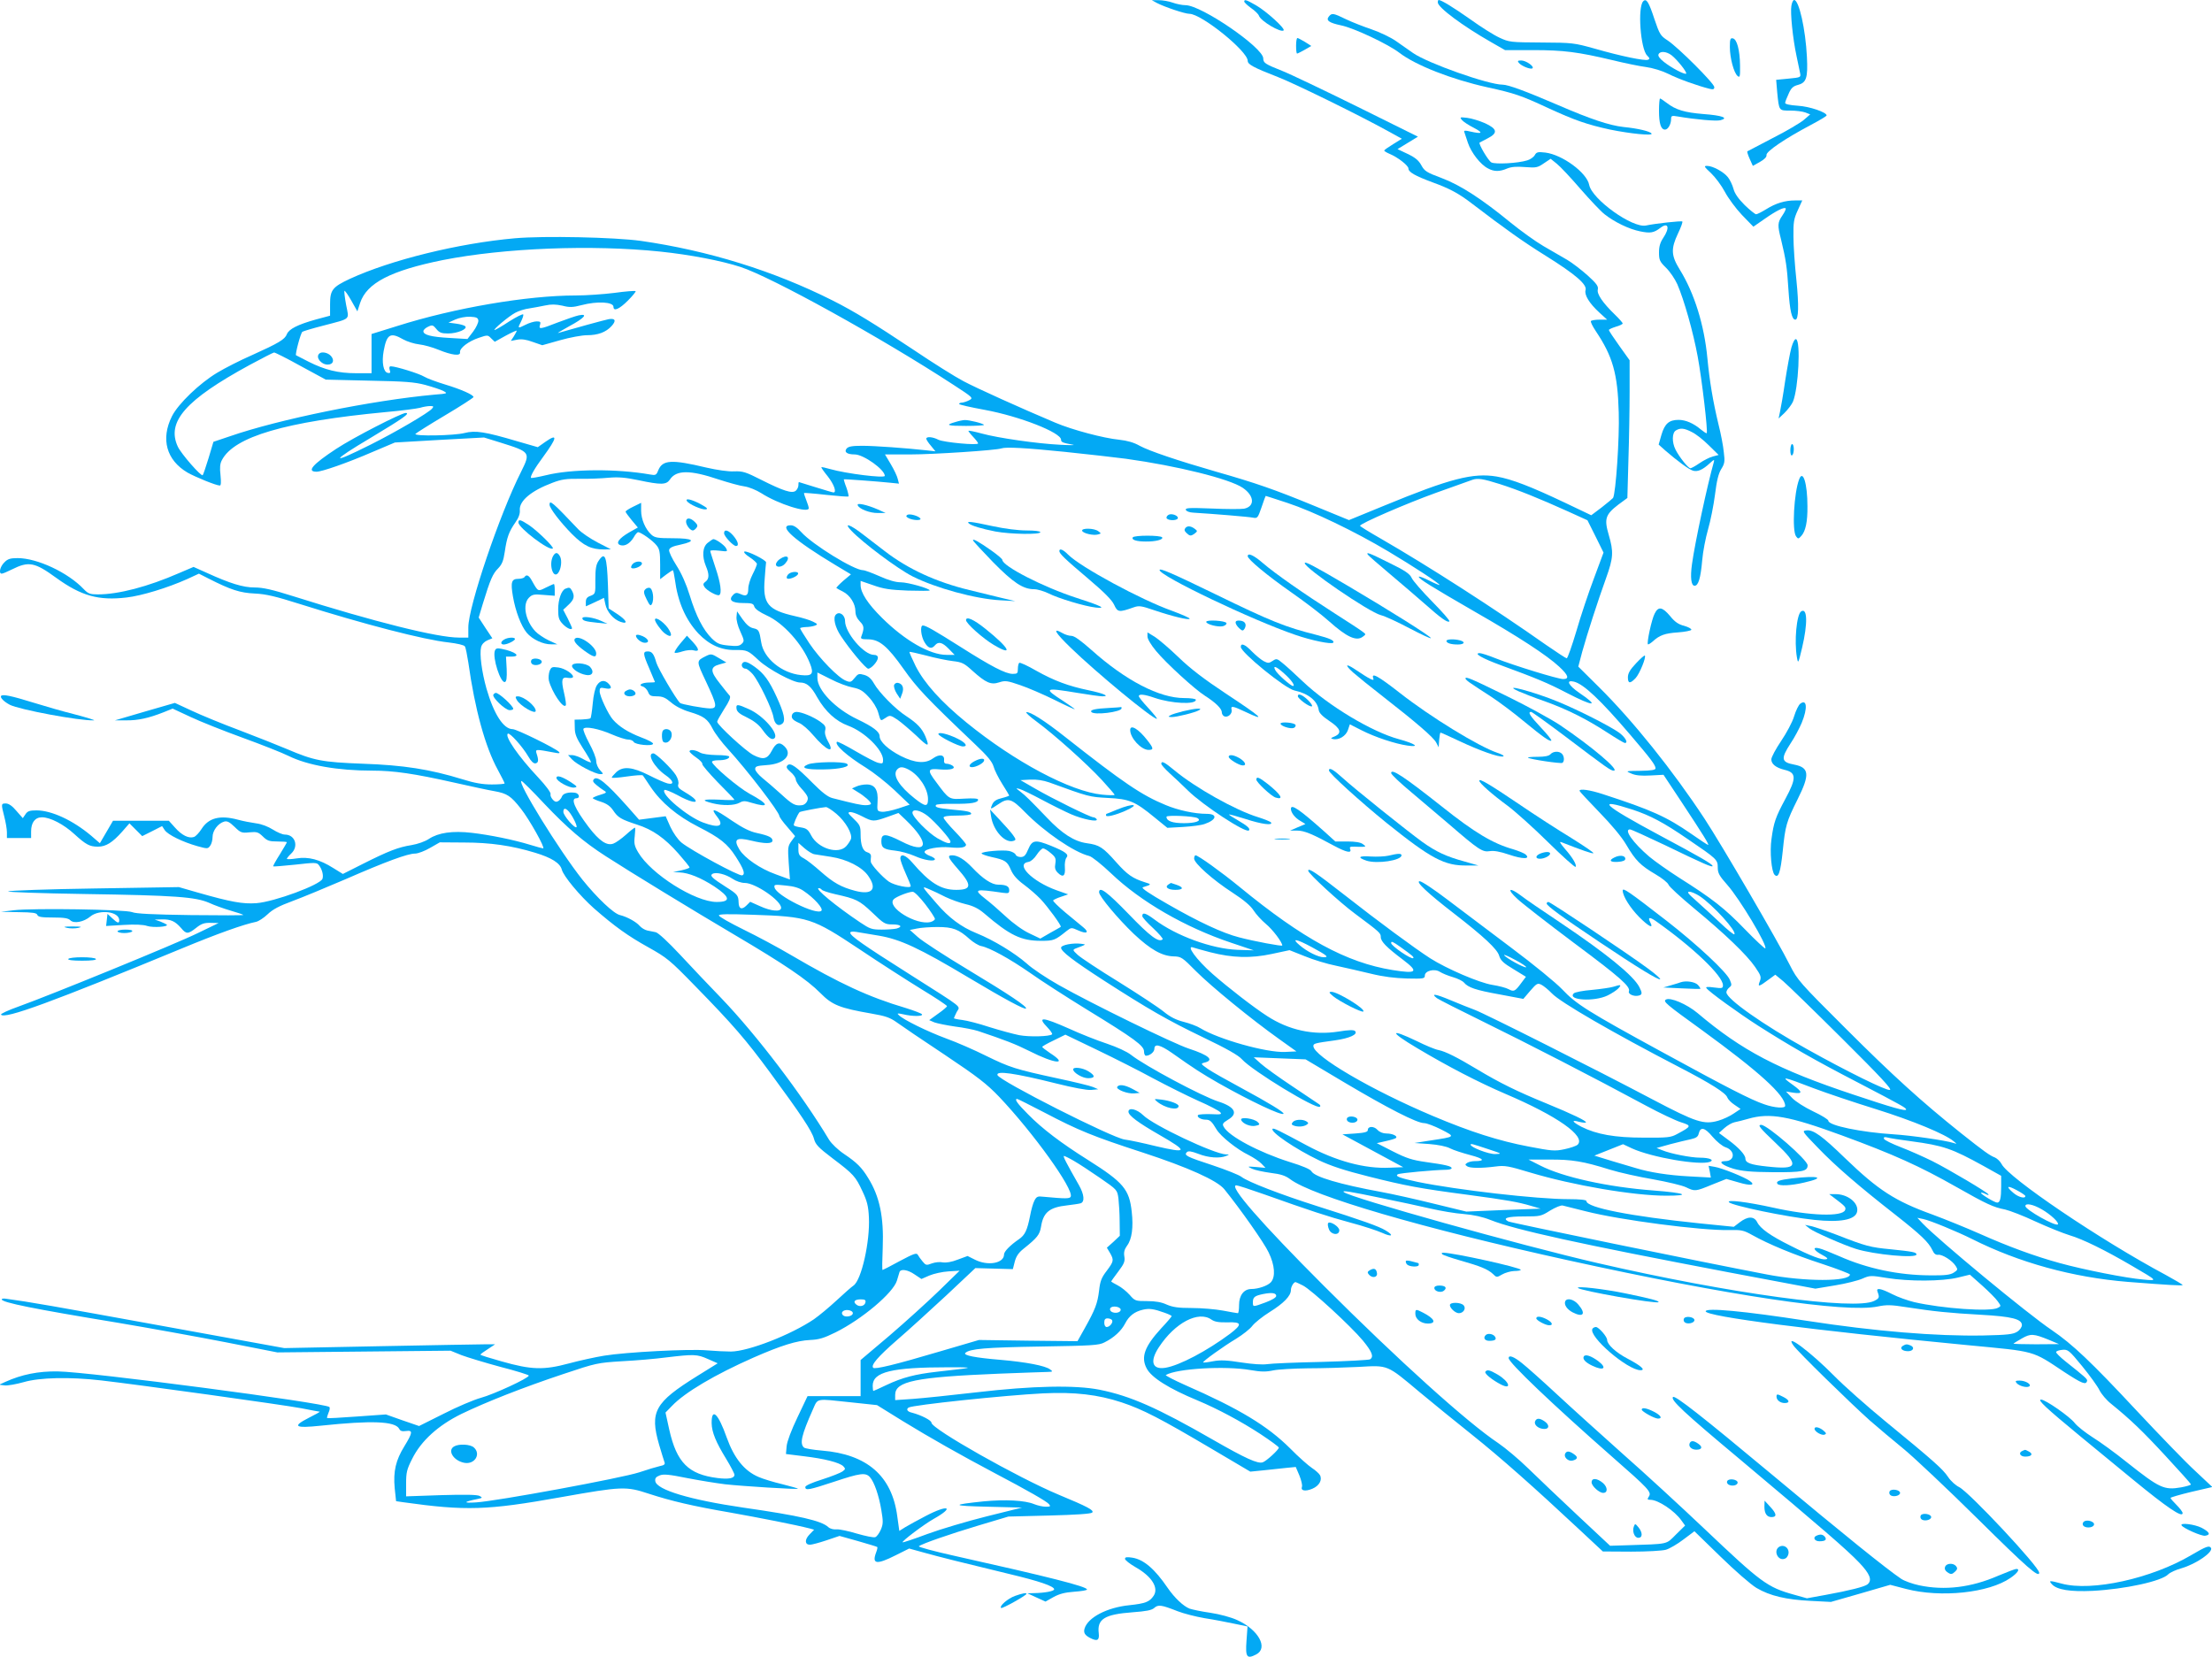 <?xml version="1.0" standalone="no"?>
<!DOCTYPE svg PUBLIC "-//W3C//DTD SVG 20010904//EN"
 "http://www.w3.org/TR/2001/REC-SVG-20010904/DTD/svg10.dtd">
<svg version="1.0" xmlns="http://www.w3.org/2000/svg"
 width="1280pt" height="959pt" viewBox="0 0 1280 959"
 preserveAspectRatio="xMidYMid meet">
<g transform="translate(0,959) scale(0.1,-0.1)"
fill="#03a9f4" stroke="none">
<path d="M6694 9573 c44 -23 162 -63 189 -63 69 0 337 -216 337 -272 0 -21 34
-39 175 -94 96 -37 473 -222 639 -314 l78 -43 -50 -31 c-28 -17 -52 -34 -52
-37 0 -4 14 -12 30 -19 47 -19 110 -68 110 -85 0 -21 39 -43 139 -80 99 -36
152 -64 231 -125 186 -142 292 -218 424 -300 173 -108 241 -167 231 -199 -8
-27 21 -76 80 -130 l45 -41 -45 0 c-24 0 -46 -4 -49 -8 -3 -5 10 -31 28 -58
98 -146 127 -246 133 -471 5 -145 -17 -469 -33 -495 -3 -4 -32 -28 -65 -54
l-61 -46 -151 72 c-198 94 -309 137 -396 152 -136 23 -269 -11 -650 -168
l-205 -84 -207 85 c-221 91 -333 130 -561 195 -222 64 -388 120 -443 150 -33
19 -72 30 -118 35 -91 9 -272 57 -371 99 -199 84 -456 200 -531 240 -46 24
-177 106 -291 183 -227 151 -341 221 -466 284 -342 172 -720 289 -1110 345
-153 21 -559 30 -729 15 -326 -29 -716 -125 -955 -235 -100 -47 -114 -64 -114
-146 l0 -67 -82 -22 c-104 -29 -156 -55 -168 -85 -11 -30 -48 -52 -199 -120
-69 -30 -161 -77 -204 -103 -102 -61 -226 -180 -262 -252 -66 -132 -32 -254
90 -326 46 -26 166 -75 187 -75 7 0 8 19 4 60 -5 43 -3 67 8 87 70 136 368
223 947 278 91 8 181 20 200 25 19 6 45 10 58 10 20 0 22 -2 11 -15 -20 -24
-211 -136 -355 -208 -237 -119 -236 -101 3 41 183 110 228 141 200 142 -26 0
-303 -142 -403 -208 -137 -90 -173 -132 -113 -132 31 0 180 52 323 114 l130
55 258 15 258 14 97 -30 c172 -54 173 -56 117 -169 -124 -245 -305 -780 -305
-900 l0 -59 -54 0 c-125 0 -489 91 -961 240 -120 38 -174 50 -221 50 -67 0
-142 23 -278 85 l-76 34 -82 -35 c-183 -80 -353 -124 -472 -124 -45 0 -56 4
-82 31 -90 95 -268 179 -382 179 -43 0 -58 -5 -77 -25 -25 -24 -34 -65 -15
-65 6 0 32 11 58 24 98 49 132 43 257 -48 145 -105 246 -133 407 -114 88 10
238 56 352 107 l67 31 57 -29 c128 -65 181 -82 266 -86 65 -3 120 -16 262 -61
368 -116 718 -207 859 -222 50 -6 91 -15 95 -23 5 -7 13 -49 20 -93 38 -272
98 -489 171 -622 21 -39 39 -74 39 -78 0 -3 -33 -6 -74 -6 -53 0 -100 8 -170
30 -188 58 -342 82 -576 90 -237 9 -283 18 -440 85 -47 20 -168 68 -270 107
-102 38 -228 90 -281 115 l-97 45 -173 -50 -174 -51 65 0 c68 -1 131 13 217
47 l52 21 103 -48 c57 -27 193 -81 303 -121 110 -40 229 -87 265 -105 110 -54
282 -85 485 -85 123 0 241 -17 472 -69 98 -22 204 -45 235 -50 72 -13 94 -27
152 -101 50 -63 143 -230 129 -230 -4 0 -37 9 -73 20 -97 30 -236 58 -339 70
-113 13 -194 1 -249 -35 -22 -15 -65 -30 -101 -36 -76 -12 -133 -34 -282 -109
l-115 -58 -55 34 c-79 50 -144 67 -213 56 -31 -5 -56 -6 -56 -2 0 3 11 17 25
30 45 42 23 110 -37 110 -13 0 -44 13 -69 29 -27 17 -65 32 -97 36 -29 4 -76
13 -105 21 -104 28 -170 11 -211 -54 -14 -22 -34 -43 -44 -46 -30 -10 -70 10
-109 54 l-36 40 -162 0 -161 0 -38 -65 -38 -65 -51 44 c-106 89 -229 146 -316
146 -39 0 -52 -4 -64 -23 l-15 -22 -37 42 c-24 29 -45 43 -61 43 -28 0 -28 -2
-9 -77 8 -31 15 -72 15 -90 l0 -33 70 0 70 0 0 38 c0 52 23 82 63 82 47 0 125
-40 187 -97 68 -62 89 -73 137 -73 46 0 84 24 140 87 l42 48 37 -37 37 -37 58
29 57 29 15 -23 c18 -27 104 -69 189 -93 58 -16 61 -16 74 2 8 10 14 33 14 51
0 37 32 79 67 89 17 5 31 -2 60 -30 35 -34 41 -37 87 -32 43 4 51 1 77 -24 25
-25 38 -29 84 -29 30 0 55 -2 55 -4 0 -3 -19 -35 -41 -71 -23 -36 -40 -67 -38
-69 2 -2 60 3 128 10 115 13 125 13 137 -4 18 -23 27 -58 20 -78 -13 -35 -278
-133 -382 -141 -78 -6 -149 7 -338 61 l-111 32 -490 -8 c-269 -4 -493 -12
-498 -17 -4 -4 188 -11 440 -15 528 -8 644 -17 723 -51 30 -14 86 -34 124 -45
38 -11 71 -22 74 -25 3 -3 -134 -3 -304 -1 -219 3 -318 8 -339 17 -38 16 -575
24 -685 11 l-75 -9 103 -2 c81 -1 104 -4 108 -16 5 -12 25 -15 91 -15 64 0 88
-4 100 -16 21 -21 78 -10 116 22 52 43 167 29 167 -22 0 -20 -10 -17 -41 12
l-27 25 -4 -35 -4 -35 101 6 c66 4 114 2 137 -6 34 -11 125 -5 113 8 -4 3 -21
11 -38 18 l-32 11 43 1 c51 1 76 -11 110 -50 30 -36 40 -36 87 1 30 24 47 30
84 29 l46 -1 -120 -58 c-128 -63 -858 -361 -1037 -425 -59 -21 -105 -42 -102
-47 18 -29 301 75 1039 380 217 90 364 142 437 157 14 3 44 22 67 44 29 28 67
48 143 76 57 21 194 78 306 126 236 103 361 149 404 149 17 0 56 15 87 33 l56
32 140 -1 c152 0 276 -18 411 -59 96 -29 145 -60 155 -98 10 -38 104 -151 186
-224 118 -103 195 -159 314 -225 109 -61 125 -74 271 -224 221 -226 294 -311
434 -501 178 -242 242 -338 254 -383 9 -34 25 -51 108 -114 122 -92 133 -105
173 -191 26 -55 34 -85 37 -150 7 -140 -43 -363 -89 -395 -12 -8 -56 -47 -98
-86 -42 -39 -101 -88 -131 -109 -133 -90 -379 -186 -480 -187 -30 0 -93 3
-140 7 -101 9 -467 -10 -595 -31 -49 -8 -141 -28 -204 -45 -145 -39 -216 -37
-388 12 -68 19 -123 36 -123 39 0 3 19 17 43 32 l42 28 -55 0 c-30 0 -305 -5
-610 -11 l-555 -11 -715 130 c-616 112 -762 138 -898 156 -12 2 -22 0 -22 -4
0 -18 184 -55 670 -135 179 -30 460 -81 625 -113 l300 -59 501 5 501 5 64 -26
c35 -13 137 -44 226 -68 90 -23 163 -46 163 -50 0 -15 -204 -109 -278 -129
-40 -11 -137 -52 -215 -92 l-142 -71 -96 33 -96 34 -168 -12 c-92 -7 -170 -11
-172 -9 -2 3 2 16 8 31 7 14 9 29 5 33 -24 24 -1392 204 -1571 206 -113 2
-210 -18 -303 -60 l-37 -17 32 -4 c18 -2 67 7 110 19 92 27 266 31 448 10 219
-25 1058 -142 1158 -161 56 -11 104 -20 107 -20 3 -1 -26 -17 -64 -36 -98 -50
-80 -61 71 -45 294 31 429 26 453 -18 6 -13 17 -16 39 -13 41 6 40 -8 -9 -88
-50 -81 -65 -145 -56 -243 l8 -75 41 -6 c363 -51 487 -47 912 29 355 63 377
64 510 20 129 -42 256 -72 472 -109 173 -31 373 -70 459 -92 l25 -7 -27 -28
c-29 -30 -27 -59 3 -59 10 0 52 11 94 25 l77 26 107 -30 c59 -17 109 -32 111
-34 3 -2 0 -16 -6 -31 -26 -69 2 -73 113 -17 l78 39 87 -24 c90 -25 209 -55
495 -124 168 -40 257 -70 257 -88 0 -11 -56 -21 -115 -22 l-40 -1 52 -24 53
-24 46 26 c35 19 66 27 120 31 41 3 74 8 74 13 0 17 -221 73 -768 195 -117 26
-209 51 -205 55 16 14 177 70 344 120 l174 52 237 6 c156 4 241 10 248 17 13
13 -24 33 -195 104 -234 98 -735 381 -735 416 0 14 -59 44 -112 58 -28 6 -36
20 -20 30 25 15 558 71 777 82 183 9 318 -7 455 -52 123 -41 224 -93 525 -271
l220 -130 80 8 c44 5 103 11 131 14 l52 5 21 -49 c11 -27 18 -57 15 -65 -9
-24 19 -29 60 -12 40 17 59 51 44 79 -5 9 -26 28 -46 41 -20 13 -78 64 -127
114 -132 131 -294 229 -609 367 -65 29 -114 55 -110 57 64 38 344 54 489 29
63 -11 91 -11 133 -2 29 6 119 11 200 12 81 0 212 4 292 8 175 10 163 15 355
-146 72 -60 207 -170 300 -244 169 -135 364 -308 625 -552 l135 -126 164 -1
c93 0 180 5 201 11 21 6 67 33 101 59 l64 48 150 -146 c86 -84 176 -162 209
-182 78 -46 172 -68 314 -75 l117 -6 171 49 172 50 92 -24 c201 -52 479 -23
604 64 41 28 57 52 34 52 -7 0 -54 -18 -104 -39 -158 -69 -311 -87 -458 -56
-38 8 -86 25 -105 38 -82 55 -332 256 -746 602 -409 341 -562 461 -574 450
-16 -16 62 -89 384 -358 488 -410 619 -523 693 -600 63 -66 77 -102 49 -126
-17 -14 -104 -36 -241 -61 l-110 -20 -75 21 c-155 43 -190 70 -517 380 -137
130 -350 326 -474 435 -123 110 -294 264 -379 343 -85 79 -177 161 -204 182
-47 38 -77 49 -77 29 0 -26 255 -269 600 -572 209 -183 228 -203 212 -228 -11
-17 -10 -20 8 -20 45 0 140 -63 180 -120 l21 -29 -53 -52 c-59 -59 -38 -54
-282 -62 l-99 -3 -186 174 c-102 96 -231 218 -286 272 -55 54 -134 120 -175
148 -180 120 -579 480 -1010 911 -363 363 -553 581 -506 581 8 0 79 -23 158
-51 270 -96 373 -130 503 -165 72 -19 154 -46 183 -59 57 -26 71 -16 20 14
-37 23 -138 59 -394 140 -214 68 -403 141 -440 170 -14 11 -89 41 -167 67
-153 50 -167 58 -149 76 8 8 25 6 67 -10 58 -23 124 -27 160 -12 20 8 20 9 -1
9 -70 3 -421 169 -479 227 -36 35 -85 47 -85 20 0 -22 57 -64 179 -134 169
-97 165 -109 -22 -65 -73 18 -153 35 -179 38 -71 9 -725 340 -736 373 -9 27
98 12 342 -49 96 -24 175 -39 200 -37 l41 4 -30 13 c-16 7 -111 30 -210 51
-239 52 -269 61 -410 130 -66 33 -169 78 -230 100 -108 40 -247 108 -274 135
-12 11 -8 12 25 5 53 -13 117 -13 109 0 -3 5 -45 21 -93 36 -216 64 -382 141
-667 308 -71 42 -194 108 -272 146 -79 39 -143 75 -143 82 0 8 51 9 193 4 327
-11 347 -18 621 -200 116 -78 277 -181 358 -231 81 -49 147 -93 148 -98 0 -4
-23 -24 -52 -44 l-51 -37 30 -13 c17 -6 71 -17 119 -24 49 -6 109 -18 134 -26
155 -52 215 -75 297 -116 147 -75 229 -82 120 -12 -25 17 -46 33 -46 36 -1 3
29 20 67 38 l67 33 185 -89 c102 -49 248 -123 325 -165 77 -41 193 -99 257
-128 65 -28 123 -59 129 -67 11 -12 4 -14 -54 -11 -36 1 -69 -1 -74 -5 -10
-11 16 -27 44 -27 25 0 35 -10 63 -57 24 -40 119 -116 186 -148 27 -14 61 -36
74 -50 l23 -24 -54 5 c-53 4 -53 4 -24 -10 17 -8 65 -18 108 -24 58 -7 85 -16
112 -36 129 -98 760 -283 1610 -470 927 -204 1607 -306 1792 -267 48 10 76 10
163 -4 162 -25 251 -34 431 -44 181 -10 239 -25 239 -60 0 -11 -12 -29 -27
-38 -23 -15 -55 -19 -196 -22 -272 -5 -626 24 -1022 85 -361 56 -585 77 -585
55 0 -30 620 -110 1516 -196 399 -38 369 -29 560 -156 103 -67 124 -75 131
-52 4 11 -9 22 -126 115 -30 24 -54 48 -53 53 1 6 17 11 36 13 32 3 39 -2 115
-95 44 -54 89 -116 100 -139 11 -22 41 -58 68 -79 111 -90 181 -157 315 -302
79 -85 144 -158 146 -163 2 -4 -24 -12 -57 -18 -98 -17 -124 -5 -312 144 -68
55 -158 120 -200 146 -42 27 -88 63 -103 82 -28 37 -170 136 -195 136 -24 0
29 -49 224 -210 99 -81 236 -194 304 -250 202 -166 291 -226 291 -197 0 7 -16
28 -35 47 -19 19 -35 37 -35 41 0 3 54 19 121 35 l121 28 -98 92 c-55 50 -208
209 -342 352 -263 282 -369 382 -489 464 -140 94 -659 524 -748 618 l-30 32
34 -7 c40 -8 199 -74 281 -115 272 -137 583 -223 905 -249 231 -18 315 -23
315 -18 0 3 -44 29 -97 58 -380 203 -913 564 -951 643 -8 15 -25 31 -38 37
-29 11 -62 34 -199 143 -224 179 -394 333 -661 600 -272 271 -283 284 -327
371 -67 135 -398 702 -493 846 -184 280 -416 569 -612 763 l-119 118 23 87
c29 104 89 290 138 426 42 117 44 151 15 250 -27 92 -19 117 55 174 l53 39 6
219 c4 120 7 299 7 398 l0 180 -60 84 c-33 46 -60 87 -60 91 0 4 18 12 40 19
22 6 40 15 40 19 0 4 -21 28 -46 52 -70 68 -105 119 -98 145 4 18 -7 34 -59
81 -36 32 -89 73 -118 90 -30 17 -92 53 -138 80 -46 27 -131 88 -190 136 -166
136 -290 217 -400 258 -86 32 -98 40 -116 73 -15 28 -35 45 -79 66 l-59 28 59
36 59 36 -351 174 c-193 95 -389 189 -435 207 -98 39 -109 46 -109 72 0 62
-358 308 -450 308 -19 0 -53 7 -75 15 -22 8 -58 14 -80 14 l-40 0 29 -16z
m-2874 -1439 c173 -18 355 -53 465 -89 181 -59 815 -410 1229 -680 117 -76
119 -78 95 -91 -13 -7 -32 -13 -41 -14 -10 0 -18 -3 -18 -8 0 -4 66 -19 148
-34 201 -37 442 -131 442 -173 0 -14 9 -18 70 -29 14 -3 -20 -3 -75 0 -129 6
-360 39 -454 65 -40 11 -75 18 -77 16 -2 -1 10 -17 26 -34 17 -18 30 -35 30
-39 0 -13 -200 6 -230 21 -32 17 -70 20 -70 6 0 -5 12 -24 27 -41 l26 -32 -54
6 c-118 13 -298 26 -370 26 -58 0 -80 -4 -90 -16 -16 -20 2 -34 47 -34 51 0
174 -88 174 -124 0 -15 -224 13 -315 39 -27 8 -51 13 -52 11 -2 -2 15 -26 37
-53 36 -46 53 -93 33 -93 -5 0 -51 14 -103 30 -52 16 -96 30 -97 30 -2 0 -3
-8 -3 -19 0 -10 -7 -24 -15 -31 -21 -18 -73 -1 -200 63 -89 45 -106 51 -157
49 -33 -2 -100 8 -161 22 -201 48 -253 45 -278 -16 -11 -28 -15 -30 -48 -24
-194 34 -455 32 -600 -4 -46 -11 -86 -18 -88 -16 -7 7 21 56 70 122 82 112 86
138 13 87 l-44 -31 -118 34 c-189 56 -243 64 -306 48 -57 -15 -293 -20 -284
-5 3 4 80 53 171 107 91 54 165 102 165 106 0 13 -72 45 -165 73 -49 15 -104
35 -120 45 -29 18 -165 60 -193 60 -9 0 -11 -7 -7 -21 6 -16 3 -20 -11 -17
-25 4 -36 60 -24 126 18 98 38 111 113 68 23 -13 65 -26 92 -29 28 -3 78 -17
112 -31 78 -32 129 -38 125 -15 -4 24 49 64 109 84 50 17 52 17 71 -3 l21 -20
63 35 c35 19 64 32 64 29 0 -4 -8 -18 -17 -33 l-17 -26 36 7 c25 5 54 1 91
-13 l55 -19 103 29 c56 16 127 29 156 29 63 0 109 17 142 53 28 31 22 46 -16
40 -22 -4 -204 -54 -293 -80 -8 -2 21 15 64 39 88 47 112 75 55 63 -19 -4 -73
-23 -121 -41 -102 -40 -112 -41 -103 -14 5 17 2 20 -20 20 -14 0 -44 -9 -65
-20 -45 -23 -46 -21 -24 21 8 17 14 34 12 39 -2 5 -38 -13 -81 -40 -42 -28
-81 -50 -85 -50 -13 0 82 80 120 100 20 11 56 22 80 25 23 4 65 11 92 17 36 8
62 7 100 -1 42 -11 61 -10 111 3 91 24 185 19 185 -10 0 -28 34 -13 83 36 28
28 48 53 45 55 -3 3 -58 -1 -122 -10 -64 -8 -165 -15 -224 -15 -281 0 -703
-72 -1034 -177 l-148 -46 0 -114 0 -113 -88 0 c-105 0 -182 19 -277 67 -38 19
-71 36 -72 37 -6 5 27 130 37 136 7 4 60 20 119 35 166 44 151 31 134 120 -8
43 -12 79 -10 82 3 2 21 -23 40 -57 l35 -62 16 49 c38 115 177 187 479 248
355 70 861 90 1257 49z m-1052 -399 c1 -11 -12 -40 -30 -64 l-33 -43 -101 6
c-110 6 -154 18 -154 39 0 8 12 19 27 26 25 12 29 10 48 -13 17 -21 29 -26 68
-26 54 0 115 26 99 42 -5 5 -29 12 -53 15 l-44 6 40 18 c23 10 59 17 85 16 37
-2 46 -6 48 -22z m-1027 -264 l144 -78 250 -6 c209 -4 263 -8 327 -25 43 -12
89 -27 104 -35 26 -14 24 -15 -52 -21 -362 -33 -898 -142 -1184 -241 l-95 -32
-28 -94 c-16 -52 -31 -96 -34 -99 -9 -9 -125 124 -144 165 -67 144 45 271 416
473 72 39 135 71 141 72 6 0 76 -35 155 -79z m4420 -496 c134 -14 294 -32 354
-40 296 -41 599 -116 676 -168 68 -46 72 -108 8 -121 -18 -3 -102 -3 -187 1
-131 5 -154 4 -150 -8 3 -8 21 -15 44 -16 115 -7 322 -24 345 -29 25 -5 28 -1
49 60 12 36 23 66 24 66 1 0 58 -18 127 -41 146 -48 388 -164 584 -281 146
-87 295 -185 295 -193 0 -3 -27 8 -60 25 -33 17 -60 26 -60 22 0 -12 66 -53
322 -201 257 -147 420 -254 490 -319 54 -50 61 -72 23 -72 -30 0 -287 79 -390
120 -42 17 -83 30 -92 30 -39 0 15 -31 122 -70 204 -75 270 -102 383 -161 155
-80 191 -80 71 1 -64 44 -80 77 -31 65 56 -14 153 -105 327 -309 117 -137 145
-174 145 -193 0 -9 -25 -13 -87 -14 -88 -1 -88 -1 -53 -16 25 -11 57 -14 111
-11 l75 4 106 -160 c128 -194 160 -246 152 -246 -3 0 -47 29 -97 64 -143 99
-229 138 -512 230 -77 25 -135 33 -135 19 0 -3 51 -58 113 -122 71 -73 130
-143 157 -189 54 -92 83 -121 170 -172 38 -22 71 -49 75 -60 3 -11 70 -72 148
-137 179 -148 305 -269 353 -339 34 -50 37 -58 27 -84 -13 -34 -6 -32 56 14
l34 25 46 -38 c25 -21 179 -171 341 -332 226 -225 291 -295 276 -297 -21 -5
-248 107 -479 236 -254 141 -467 291 -467 329 0 9 8 21 17 28 14 11 15 16 3
44 -18 45 -191 206 -366 342 -218 169 -254 194 -254 175 0 -32 43 -100 95
-153 56 -56 85 -70 65 -32 -17 31 -5 34 32 8 214 -151 388 -317 388 -371 0
-18 -5 -19 -51 -13 -36 5 -50 4 -45 -3 11 -19 187 -146 301 -219 186 -118 321
-196 574 -327 263 -137 281 -148 281 -157 0 -12 -81 11 -305 86 -436 145 -644
254 -902 472 -62 52 -159 93 -183 78 -18 -11 0 -26 209 -177 331 -241 481
-377 481 -438 0 -16 -62 -12 -121 9 -77 26 -217 98 -592 303 -429 234 -497
277 -577 362 -37 39 -164 143 -295 241 -126 95 -293 221 -370 279 -76 58 -148
106 -160 106 -26 -1 45 -68 199 -187 173 -134 250 -206 261 -244 8 -27 24 -43
83 -78 l72 -44 -27 -36 c-36 -49 -43 -52 -73 -36 -14 8 -56 19 -94 25 -76 12
-264 93 -360 154 -90 58 -303 215 -494 365 -165 129 -212 161 -212 142 0 -16
184 -185 271 -249 145 -108 149 -112 149 -135 0 -26 34 -60 128 -131 94 -71
82 -83 -60 -60 -266 43 -518 180 -885 481 -105 86 -240 183 -255 183 -4 0 -8
-9 -8 -19 0 -27 109 -124 222 -197 66 -43 105 -76 122 -103 14 -22 46 -57 71
-78 39 -32 95 -106 95 -125 0 -6 -162 24 -249 47 -95 24 -236 90 -415 193
-107 61 -154 93 -143 97 52 16 52 17 12 29 -70 22 -102 44 -165 115 -78 88
-98 101 -171 111 -73 10 -144 56 -231 148 -101 105 -122 126 -153 150 -29 22
-29 22 -5 16 14 -4 72 -32 130 -63 58 -31 133 -68 167 -83 69 -30 160 -48 149
-29 -4 6 -13 11 -19 11 -18 0 -239 109 -337 166 l-85 49 56 3 c38 2 75 -4 110
-16 231 -84 231 -84 339 -90 124 -6 157 -19 270 -112 l75 -61 90 5 c50 3 106
10 125 17 71 24 78 59 12 59 -69 0 -166 21 -237 51 -139 57 -246 130 -580 393
-121 96 -207 150 -226 144 -5 -2 21 -26 58 -53 101 -74 292 -245 378 -338 41
-45 75 -84 75 -87 0 -3 -33 -3 -72 1 -183 18 -506 190 -786 418 -147 120 -243
227 -293 325 -21 43 -38 81 -36 83 2 2 46 -8 97 -21 51 -14 120 -28 153 -32
53 -6 66 -12 113 -55 79 -71 108 -84 156 -68 34 11 46 10 121 -16 45 -15 135
-54 200 -86 64 -32 117 -56 117 -54 0 2 -31 24 -69 49 -115 74 -109 78 84 46
66 -11 131 -20 144 -20 46 0 7 17 -79 35 -116 24 -200 55 -305 114 -48 28 -92
48 -97 45 -4 -3 -8 -18 -8 -35 0 -26 -3 -29 -30 -29 -41 0 -125 44 -300 155
-152 96 -202 125 -220 125 -17 0 -11 -63 10 -97 21 -36 41 -41 60 -18 20 24
43 18 80 -20 l34 -35 -47 0 c-96 0 -241 83 -373 214 -83 82 -124 146 -124 190
l0 24 73 -25 c58 -21 97 -27 200 -31 70 -2 127 -2 127 1 0 11 -126 47 -168 47
-29 0 -71 12 -122 35 -43 19 -86 35 -96 35 -52 0 -293 149 -357 220 -24 27
-44 40 -61 40 -78 0 20 -87 258 -230 l90 -54 -44 -37 c-24 -21 -42 -40 -40
-42 3 -3 20 -12 38 -21 41 -21 72 -70 72 -114 0 -22 9 -41 26 -59 25 -25 26
-39 8 -87 -5 -13 2 -16 38 -16 66 0 113 -39 207 -172 77 -109 130 -166 413
-435 71 -67 99 -101 107 -128 5 -20 28 -66 50 -101 23 -36 41 -67 41 -68 0 -2
-19 -9 -43 -15 -31 -7 -47 -18 -55 -36 -14 -31 -12 -31 34 0 58 40 78 34 155
-45 114 -116 285 -233 372 -254 16 -4 71 -48 127 -101 169 -162 428 -312 694
-401 l131 -44 -95 3 c-149 6 -354 81 -479 175 -52 39 -71 44 -71 20 0 -7 28
-38 62 -69 34 -32 59 -61 56 -65 -22 -21 -72 16 -198 147 -124 128 -170 162
-170 125 0 -23 110 -154 201 -241 97 -91 163 -128 230 -130 44 -1 50 -5 130
-86 89 -89 320 -278 483 -394 l98 -70 -66 -3 c-108 -5 -387 74 -491 138 -17
11 -60 27 -95 36 -44 11 -78 28 -116 59 -29 24 -146 101 -260 172 -114 70
-221 141 -238 157 -29 27 -30 29 -11 37 64 24 62 23 31 27 -48 6 -116 -7 -116
-23 0 -21 69 -74 245 -188 258 -166 370 -231 578 -331 134 -64 204 -104 223
-126 60 -67 433 -294 452 -275 4 3 2 9 -3 13 -6 4 -75 50 -155 104 -80 53
-163 113 -185 133 l-40 36 150 -6 150 -6 225 -134 c251 -149 419 -235 461
-235 15 0 59 -17 99 -37 83 -43 85 -41 -66 -64 l-89 -14 86 -6 c51 -4 100 -14
120 -25 19 -10 72 -27 117 -39 80 -21 89 -35 24 -35 -15 0 -34 -5 -42 -10 -13
-9 -13 -11 0 -20 17 -11 79 -12 165 -1 53 7 74 3 200 -35 247 -74 598 -134
787 -134 149 0 110 16 -72 30 -266 20 -526 77 -658 145 l-67 34 120 0 c130 1
197 -10 350 -58 55 -17 168 -42 250 -56 83 -15 168 -35 191 -46 52 -25 54 -25
151 15 l83 33 70 -20 c70 -21 101 -17 66 8 -29 22 -164 76 -204 82 l-35 6 7
-34 6 -34 -128 7 c-115 6 -227 23 -307 48 -16 5 -77 23 -135 40 l-104 32 83
33 83 33 51 -24 c116 -53 393 -100 452 -78 27 11 -4 24 -57 24 -53 0 -171 23
-219 43 l-33 13 79 22 c44 11 98 25 120 29 30 7 41 14 45 33 10 41 35 35 80
-19 25 -29 57 -55 76 -61 56 -19 54 -80 -3 -80 -45 0 -18 -24 48 -44 50 -14
100 -19 230 -20 169 -1 199 5 199 40 0 31 -233 234 -269 234 -22 0 -9 -17 84
-105 140 -132 131 -156 -50 -136 -95 10 -125 21 -125 46 0 21 -39 64 -98 107
l-55 41 31 28 c18 16 44 31 59 34 16 3 51 12 79 20 125 36 234 17 542 -96 300
-110 452 -179 660 -297 178 -101 217 -119 285 -132 26 -6 105 -36 175 -69 70
-32 159 -68 198 -80 75 -22 204 -85 361 -177 152 -89 151 -87 63 -79 -96 8
-344 57 -481 95 -146 40 -298 96 -464 170 -77 34 -200 84 -273 111 -216 78
-313 141 -503 324 -135 131 -186 168 -226 163 -27 -3 -25 -6 67 -101 101 -105
235 -221 450 -389 146 -115 190 -157 212 -203 9 -21 20 -29 34 -27 23 3 81
-33 101 -65 13 -20 12 -23 -11 -38 -20 -13 -49 -17 -138 -16 -182 1 -363 39
-525 111 -49 21 -100 42 -115 45 -43 11 -34 -11 15 -37 32 -17 38 -23 23 -26
-24 -5 -88 19 -206 79 -115 57 -174 99 -192 136 -18 35 -54 35 -101 -1 l-34
-26 -199 20 c-397 41 -654 91 -654 129 0 7 -38 11 -103 11 -182 0 -645 53
-874 100 -103 22 -133 33 -114 44 11 7 210 25 279 26 17 0 32 4 32 9 0 12 -35
20 -150 36 -78 11 -112 22 -189 61 l-94 48 52 12 c28 6 55 14 59 18 11 11 -20
26 -55 26 -20 0 -40 8 -52 21 -21 23 -56 22 -56 -1 0 -11 -17 -16 -73 -20
l-74 -5 176 -95 176 -95 -78 -3 c-145 -7 -310 38 -480 129 -162 87 -192 102
-198 96 -16 -16 132 -117 268 -182 67 -32 148 -59 288 -94 215 -54 294 -69
575 -106 225 -30 291 -42 365 -64 l55 -16 -215 -8 -215 -9 -189 46 c-105 26
-240 56 -300 67 -245 45 -389 88 -407 120 -6 12 -51 31 -126 54 -177 56 -353
149 -382 204 -9 16 -5 22 24 40 62 36 42 75 -55 106 -94 30 -424 206 -505 270
-24 19 -81 45 -140 65 -55 18 -154 57 -219 87 -156 69 -187 71 -124 6 17 -18
29 -35 26 -39 -14 -13 -131 -16 -190 -5 -35 7 -112 28 -173 47 -60 20 -131 38
-157 41 -26 3 -48 8 -48 10 0 2 7 18 16 36 20 38 52 12 -278 222 -264 167
-338 219 -338 237 0 6 13 8 33 5 17 -3 77 -13 132 -22 124 -21 233 -71 522
-244 211 -126 322 -185 330 -178 9 10 -95 80 -334 224 -135 81 -267 167 -292
190 l-46 41 40 8 c22 5 76 9 120 9 89 0 123 -13 187 -71 21 -18 50 -36 65 -39
51 -10 166 -74 283 -155 63 -45 211 -140 328 -212 276 -169 332 -210 332 -243
0 -14 5 -25 11 -25 23 0 49 22 49 40 0 32 33 24 102 -24 133 -94 169 -117 270
-175 182 -103 364 -189 375 -177 8 7 -86 64 -247 151 -80 43 -165 91 -190 108
-42 30 -43 31 -21 37 60 14 27 43 -89 81 -87 28 -564 261 -753 368 -71 40
-155 96 -186 125 -70 61 -191 135 -290 175 -89 36 -161 90 -232 173 -89 103
-88 101 -43 82 22 -9 64 -29 95 -45 31 -15 84 -34 118 -42 43 -10 73 -25 106
-53 149 -128 214 -159 330 -159 72 0 80 3 147 57 27 21 28 21 68 3 49 -22 65
-12 29 18 -15 12 -61 51 -103 85 -42 35 -74 67 -72 71 3 4 24 14 46 21 l41 14
-68 24 c-141 51 -241 152 -161 164 13 2 33 19 47 41 13 20 30 37 37 37 7 0 27
-12 44 -27 28 -23 31 -31 27 -60 -5 -26 -1 -39 14 -54 30 -30 45 -19 41 30 -2
23 2 48 9 57 16 19 -4 34 -89 69 -92 37 -109 34 -132 -20 -15 -36 -24 -45 -44
-45 -13 0 -26 6 -29 14 -3 8 -20 17 -37 21 -37 8 -160 -3 -160 -14 0 -4 26
-14 58 -21 79 -17 91 -25 112 -75 13 -30 36 -56 74 -84 31 -23 74 -60 97 -84
40 -42 124 -156 117 -161 -1 -2 -29 -17 -61 -35 l-57 -33 -63 30 c-37 17 -93
57 -137 98 -41 38 -94 84 -118 102 -71 56 -63 59 101 35 32 -4 37 -3 37 15 0
23 -18 32 -64 32 -37 0 -89 34 -151 100 -44 46 -83 70 -115 70 -30 0 -25 -13
31 -77 85 -96 83 -123 -8 -123 -88 0 -153 40 -254 158 -38 44 -69 55 -69 23 0
-10 14 -48 30 -84 17 -37 30 -70 30 -75 0 -16 -96 4 -127 26 -38 27 -103 98
-104 115 -1 6 0 20 1 30 1 11 -7 21 -20 24 -27 7 -40 41 -40 105 0 45 -4 54
-35 84 -19 18 -35 35 -35 38 0 13 33 5 80 -19 60 -31 65 -31 145 -3 l64 23 42
-40 c143 -137 129 -204 -26 -124 -91 46 -115 47 -115 1 0 -39 14 -48 80 -55
30 -3 81 -17 113 -31 55 -25 117 -34 117 -18 0 4 -13 13 -30 19 -16 6 -30 16
-30 22 0 18 82 33 146 27 63 -6 94 -1 94 16 0 5 -29 40 -65 77 -36 37 -65 73
-65 79 0 8 26 12 80 12 46 0 80 4 80 10 0 12 -23 17 -114 25 -79 8 -98 13 -90
26 2 5 49 8 102 7 100 -1 142 6 142 24 0 7 -27 9 -80 6 -89 -5 -87 -7 -163 96
-53 70 -50 80 22 73 63 -5 98 5 71 23 -8 5 -23 10 -32 10 -12 0 -17 7 -15 22
3 31 -28 35 -64 9 -44 -32 -103 -28 -187 14 -72 37 -122 83 -122 114 0 26 -36
54 -130 99 -126 60 -230 168 -230 238 l0 32 78 -39 c42 -22 99 -43 127 -48 40
-8 58 -18 91 -54 25 -26 47 -62 55 -88 16 -56 13 -53 43 -34 25 17 28 17 69
-10 23 -16 72 -58 110 -93 69 -67 78 -68 52 -4 -20 47 -48 76 -110 117 -63 40
-159 138 -188 190 -16 28 -32 42 -56 49 -31 9 -36 7 -56 -18 -19 -24 -25 -26
-49 -16 -44 16 -153 128 -212 216 -30 45 -54 84 -54 88 0 3 15 6 33 7 17 0 41
4 52 8 18 7 18 9 -10 23 -17 9 -63 23 -104 32 -159 36 -188 72 -176 216 3 46
7 89 8 95 2 13 -108 68 -125 63 -7 -3 5 -17 30 -33 23 -15 42 -33 42 -39 0 -6
-11 -33 -25 -60 -14 -27 -25 -64 -25 -82 0 -40 -11 -48 -45 -32 -21 9 -29 9
-42 -4 -30 -30 -9 -48 56 -48 52 0 61 -3 66 -21 5 -14 31 -32 72 -51 96 -43
207 -167 250 -278 24 -60 13 -74 -52 -67 -111 11 -216 97 -230 189 -11 69 -14
75 -45 82 -21 4 -40 20 -63 52 l-32 46 -3 -31 c-2 -18 7 -54 22 -86 23 -51 24
-56 8 -71 -13 -13 -28 -15 -76 -10 -52 5 -66 11 -98 42 -49 49 -90 128 -127
249 -20 65 -47 126 -77 173 -25 39 -44 79 -42 89 2 13 21 22 66 31 95 21 75
37 -45 37 -86 0 -104 3 -123 20 -35 31 -60 90 -60 139 l0 46 -45 -22 c-25 -12
-45 -25 -45 -29 0 -4 16 -26 35 -49 l36 -43 -50 -28 c-60 -35 -81 -64 -51 -74
26 -8 55 9 77 45 9 17 21 30 25 30 17 0 86 -49 107 -76 18 -22 21 -40 21 -112
l0 -84 34 26 c19 14 37 26 39 26 3 0 8 -24 12 -52 17 -132 62 -234 136 -314
63 -66 132 -97 213 -96 69 1 75 -2 138 -61 54 -50 197 -127 237 -127 39 0 65
-22 100 -86 47 -82 108 -138 179 -164 95 -35 202 -140 202 -198 0 -21 -3 -23
-27 -17 -16 3 -74 34 -131 67 -56 33 -105 58 -109 55 -16 -16 58 -82 168 -150
42 -26 116 -84 165 -130 l88 -84 -66 -22 c-37 -12 -80 -21 -95 -19 -27 3 -28
5 -25 56 5 70 -15 102 -63 102 -19 0 -46 -5 -60 -12 l-25 -11 32 -20 c39 -23
78 -57 78 -69 0 -4 -14 -8 -30 -8 -27 0 -60 7 -193 41 -27 7 -59 32 -115 88
-94 95 -128 119 -145 102 -9 -10 -6 -18 17 -38 17 -14 31 -34 31 -45 1 -10 15
-33 32 -51 17 -18 33 -39 36 -49 7 -19 -11 -46 -33 -48 -38 -5 -55 4 -119 63
-38 34 -87 77 -110 95 -22 18 -41 41 -41 51 0 16 10 19 65 23 102 6 154 59
105 108 -29 29 -50 22 -74 -25 -25 -48 -49 -54 -106 -25 -44 22 -210 175 -210
193 0 6 19 39 41 74 29 44 38 67 32 76 -6 6 -31 38 -57 71 -57 71 -58 96 -2
111 l39 11 -44 26 c-41 25 -45 25 -74 11 -57 -29 -57 -26 1 -149 64 -137 67
-154 22 -154 -37 1 -166 24 -173 32 -24 23 -128 201 -137 233 -14 50 -25 65
-49 65 -30 0 -29 -13 7 -96 18 -43 34 -80 34 -81 0 -2 -15 -3 -32 -3 -43 0
-68 -15 -39 -23 11 -3 25 -17 31 -31 8 -22 16 -26 51 -26 32 0 49 -7 82 -35
25 -22 66 -43 107 -55 83 -25 105 -41 134 -98 13 -26 53 -79 88 -117 111 -121
298 -365 298 -388 0 -5 20 -34 46 -63 l45 -53 -22 -30 c-20 -28 -21 -37 -15
-125 l7 -96 -82 30 c-90 32 -180 94 -210 143 -36 60 -20 73 68 52 78 -19 123
-19 123 0 0 18 -21 29 -90 44 -39 8 -82 29 -144 71 -106 73 -130 79 -86 23 43
-55 11 -68 -82 -33 -91 34 -246 165 -223 188 4 4 38 -10 76 -30 71 -40 123
-51 99 -23 -6 8 -32 26 -56 40 -36 21 -44 30 -39 46 4 11 -2 33 -14 53 -23 37
-115 126 -130 126 -40 0 4 -80 70 -126 47 -32 53 -58 12 -48 -16 4 -64 25
-107 47 -97 49 -151 54 -190 18 -14 -14 -26 -27 -26 -31 0 -4 39 -1 87 6 49 7
90 10 93 6 3 -4 23 -33 44 -65 62 -92 154 -169 277 -232 126 -64 169 -99 216
-172 47 -73 57 -102 38 -109 -17 -7 -297 145 -352 190 -21 18 -47 55 -64 91
l-27 61 -77 -10 -77 -10 -66 75 c-125 140 -175 180 -195 160 -9 -10 -6 -17 14
-34 14 -12 35 -27 45 -33 17 -10 14 -13 -23 -24 -24 -7 -43 -16 -43 -19 0 -3
21 -13 47 -21 34 -11 54 -25 71 -50 28 -42 46 -52 137 -82 92 -29 161 -78 240
-167 36 -41 65 -77 65 -81 0 -4 -21 -11 -47 -17 l-48 -10 37 -2 c53 -2 124
-31 201 -81 93 -62 98 -90 14 -90 -124 0 -380 161 -454 287 -22 37 -25 52 -20
94 3 27 4 49 1 49 -3 0 -27 -18 -52 -41 -26 -23 -58 -46 -72 -51 -38 -15 -82
15 -144 96 -80 106 -106 166 -71 166 24 0 17 28 -7 32 -37 5 -69 -3 -76 -21
-6 -16 -21 -31 -34 -31 -14 0 -37 31 -32 44 3 8 -27 49 -73 98 -114 121 -195
239 -174 252 11 7 84 -74 118 -132 16 -28 31 -42 42 -40 17 4 19 18 6 57 -8
26 -7 26 105 5 25 -5 32 -4 25 4 -19 21 -245 132 -268 132 -53 0 -109 86 -152
235 -27 96 -41 200 -31 240 4 16 18 31 36 39 l29 12 -40 60 -39 60 24 80 c43
141 58 174 88 204 23 24 31 43 39 97 12 83 24 116 61 169 19 27 28 50 26 72
-4 53 66 112 189 158 52 20 81 24 156 23 51 -1 126 2 167 6 58 5 97 2 174 -14
132 -28 161 -27 182 3 37 57 117 57 283 1 56 -18 123 -37 149 -40 27 -4 68
-21 97 -39 97 -63 275 -119 275 -87 0 6 -7 28 -15 48 -8 20 -14 38 -12 40 2 1
60 -3 128 -11 68 -7 126 -12 129 -9 2 2 -3 25 -12 51 -10 25 -16 47 -15 48 2
2 193 -12 270 -20 l49 -5 -7 27 c-3 15 -21 53 -40 85 l-34 57 148 0 c130 0
498 24 526 35 26 9 141 3 366 -20z m2516 -186 c107 -34 226 -82 399 -160 l110
-50 47 -94 46 -93 -55 -148 c-31 -82 -77 -219 -102 -306 -26 -87 -51 -158 -56
-158 -4 0 -58 35 -120 78 -298 210 -679 455 -958 616 -65 37 -118 70 -118 73
0 13 268 129 440 191 107 38 202 72 210 75 31 11 62 6 157 -24z m-3419 -1653
c60 -32 112 -110 112 -171 0 -46 -15 -45 -77 4 -90 71 -129 134 -103 166 16
19 33 19 68 1z m-2108 -198 c133 -140 226 -220 355 -303 139 -90 511 -317 745
-455 288 -170 420 -259 497 -337 69 -70 112 -87 296 -119 81 -14 107 -23 145
-50 26 -19 151 -104 278 -188 193 -129 244 -169 316 -244 198 -209 431 -533
414 -577 -5 -13 -29 -13 -159 -1 -32 4 -39 1 -51 -22 -8 -15 -19 -54 -25 -87
-17 -86 -30 -113 -65 -137 -51 -35 -86 -71 -86 -88 0 -52 -95 -68 -169 -30
l-42 21 -57 -21 c-35 -14 -68 -19 -86 -16 -16 4 -45 1 -64 -6 -31 -12 -35 -11
-53 11 -11 13 -24 31 -28 39 -7 13 -25 6 -104 -36 -53 -29 -98 -52 -100 -52
-3 0 -2 58 1 129 7 178 -18 297 -84 403 -37 61 -66 90 -139 139 -36 24 -73 60
-87 82 -157 262 -419 606 -622 818 -67 69 -174 182 -239 252 -71 76 -128 129
-143 132 -13 3 -35 7 -49 10 -14 3 -33 15 -43 26 -19 23 -73 53 -114 63 -37 8
-133 100 -217 204 -135 170 -383 572 -353 572 4 0 64 -59 132 -132z m6298 -34
c102 -34 177 -73 321 -172 166 -113 171 -117 171 -163 0 -32 9 -48 55 -100 72
-81 235 -353 220 -368 -3 -2 -56 47 -118 111 -118 122 -187 176 -380 298 -64
41 -142 96 -173 122 -95 81 -149 158 -112 158 7 0 97 -41 200 -90 225 -109
278 -132 278 -122 0 11 -73 53 -305 177 -332 178 -376 220 -157 149z m-4608
-24 c53 -45 94 -116 84 -146 -4 -10 -16 -29 -27 -41 -45 -50 -163 -14 -203 62
-17 33 -27 41 -57 46 -21 3 -40 8 -43 12 -5 4 20 62 33 77 4 4 123 27 152 29
7 1 35 -17 61 -39z m-1548 13 c22 -26 50 -84 44 -90 -10 -10 -76 67 -76 88 0
24 12 24 32 2z m2076 -25 c45 -36 132 -134 132 -149 0 -16 -24 -10 -76 20 -53
31 -144 123 -144 147 0 25 46 15 88 -18z m1562 -13 c25 -16 -12 -29 -79 -29
-66 0 -101 12 -101 37 0 11 160 4 180 -8z m-2217 -209 c12 -2 55 -9 96 -15 92
-14 180 -59 215 -110 54 -77 23 -112 -74 -87 -83 22 -126 46 -202 113 -36 32
-79 66 -96 75 -27 14 -32 23 -32 54 l0 36 35 -31 c20 -17 45 -33 58 -35z
m-474 -142 c21 -14 50 -24 71 -24 61 0 210 -102 210 -144 0 -25 -58 -20 -123
10 l-56 25 -21 -21 c-27 -27 -45 -21 -46 17 -1 41 -7 48 -72 89 -80 51 -96 66
-80 76 20 13 77 -1 117 -28z m411 -70 c61 -41 116 -102 103 -115 -28 -28 -263
89 -271 135 -4 17 1 18 65 11 47 -4 79 -14 103 -31z m105 7 c3 -5 38 -17 78
-26 121 -27 139 -35 214 -106 67 -65 75 -69 117 -69 48 0 62 -13 24 -24 -13
-3 -51 -6 -86 -6 -58 0 -68 4 -125 42 -143 96 -266 198 -239 198 6 0 13 -4 17
-9z m599 -84 c31 -40 56 -79 56 -85 0 -6 -11 -14 -25 -18 -83 -21 -258 87
-213 132 15 15 84 42 109 43 10 1 42 -32 73 -72z m4481 47 c77 -51 217 -205
201 -221 -3 -4 -41 27 -84 68 -43 41 -105 97 -137 126 -46 40 -55 52 -40 52
11 1 38 -11 60 -25z m-2245 -295 c90 -49 102 -59 70 -59 -31 0 -96 32 -140 70
-50 42 -19 37 70 -11z m513 1 c67 -48 81 -59 75 -65 -10 -10 -128 71 -128 87
0 13 9 9 53 -22z m-1100 -31 c129 -33 235 -36 356 -10 l103 22 88 -35 c48 -20
130 -45 181 -55 52 -11 142 -32 201 -46 73 -18 140 -26 210 -28 95 -2 103 -1
103 17 0 28 57 42 88 21 13 -8 46 -22 74 -30 28 -8 56 -22 64 -31 24 -29 67
-44 206 -69 l138 -26 40 47 c38 44 43 46 66 34 13 -7 40 -29 59 -49 49 -52
352 -227 735 -426 184 -95 272 -151 280 -176 4 -11 22 -30 42 -43 l35 -24 -39
-26 c-21 -15 -62 -34 -90 -42 -83 -24 -129 -9 -378 122 -329 174 -973 498
-1030 519 -27 10 -90 35 -140 56 -88 37 -119 42 -80 12 11 -8 133 -70 270
-137 243 -119 638 -322 938 -484 81 -44 173 -87 204 -97 63 -20 62 -23 -22
-68 -36 -20 -54 -22 -195 -21 -165 0 -272 19 -359 63 -53 28 -61 42 -15 29 20
-5 38 -7 41 -4 7 7 -75 47 -231 111 -166 68 -268 118 -396 195 -120 72 -186
105 -226 113 -18 3 -74 26 -126 52 -159 76 -159 55 1 -40 179 -107 357 -199
513 -266 298 -127 467 -245 417 -294 -8 -7 -42 -19 -76 -26 -56 -12 -74 -10
-205 15 -175 33 -340 86 -558 178 -353 149 -690 346 -690 404 0 15 8 17 125
33 85 12 135 35 116 54 -7 7 -35 7 -95 -3 -146 -23 -288 8 -414 90 -75 48
-225 164 -316 244 -93 82 -157 170 -110 152 8 -3 52 -15 97 -27z m1828 -87
c-12 -4 -117 54 -127 70 -4 6 25 -6 65 -28 40 -21 67 -40 62 -42z m1669 -702
c69 -26 229 -80 355 -119 214 -67 402 -145 450 -186 20 -16 20 -17 0 -10 -46
15 -248 44 -345 50 -190 12 -380 51 -380 79 0 7 -39 31 -88 54 -50 24 -102 57
-122 78 l-35 37 43 -7 c54 -8 54 4 -3 45 -74 53 -66 52 125 -21z m-4456 -139
c196 -103 282 -138 568 -231 263 -86 432 -162 473 -213 93 -115 231 -311 256
-365 36 -74 41 -142 13 -173 -18 -20 -73 -39 -113 -39 -43 0 -71 -37 -71 -92
0 -26 -3 -48 -7 -48 -5 0 -43 7 -86 15 -43 8 -124 15 -180 15 -80 0 -111 5
-146 20 -30 14 -65 20 -113 20 -67 0 -71 1 -101 36 -18 20 -49 45 -69 55 -21
11 -38 21 -38 22 0 2 18 28 41 58 34 45 40 59 35 88 -4 24 1 41 16 62 28 37
37 106 27 195 -14 131 -48 171 -252 300 -156 98 -267 182 -349 266 -61 61 -80
88 -62 88 4 0 75 -36 158 -79z m5016 -166 c186 -25 235 -42 418 -143 l102 -57
0 -61 c0 -68 -6 -94 -23 -94 -15 0 -99 51 -94 57 3 2 15 -1 27 -7 12 -7 20 -8
16 -2 -8 13 -225 142 -326 193 -47 23 -127 59 -179 79 -52 20 -97 42 -99 49
-3 10 2 12 19 8 13 -4 76 -14 139 -22z m-2450 -45 c82 -27 84 -28 42 -29 -38
-1 -142 39 -142 54 0 8 9 5 100 -25z m-2395 -69 c28 -16 95 -60 150 -98 100
-69 100 -69 107 -119 3 -27 7 -87 7 -133 l1 -83 -37 -35 -38 -34 18 -30 c24
-42 22 -49 -19 -104 -30 -39 -38 -59 -44 -114 -9 -74 -22 -109 -83 -218 l-42
-75 -285 3 -285 4 -225 -66 c-263 -78 -377 -105 -387 -95 -15 15 26 63 137
160 63 54 191 171 285 258 l169 159 109 -3 108 -3 11 43 c8 31 22 52 51 75 80
64 93 81 101 127 13 84 49 113 151 124 33 4 68 9 78 12 25 8 21 51 -9 104 -74
130 -95 170 -87 170 4 0 31 -13 58 -29z m5505 -203 c0 -17 -40 -7 -69 18 -46
39 -37 46 19 16 28 -15 50 -30 50 -34z m-3715 -14 c88 -18 210 -44 270 -58 61
-14 148 -29 195 -32 58 -5 108 -16 156 -35 144 -57 507 -137 1380 -303 l499
-94 114 19 c62 10 133 28 158 39 43 19 49 19 141 4 129 -21 320 -20 411 2 l70
17 71 -63 c38 -34 79 -75 90 -91 20 -28 20 -28 1 -38 -43 -24 -323 -4 -484 33
-37 9 -94 29 -127 46 -69 35 -96 39 -85 13 12 -32 10 -37 -20 -52 -112 -56
-833 42 -1600 219 -443 102 -1437 380 -1469 411 -12 11 32 4 229 -37z m1170
-74 c199 -51 668 -112 830 -109 72 2 85 -1 135 -29 95 -53 239 -113 405 -167
88 -29 160 -57 160 -61 -1 -42 -261 -42 -480 0 -383 73 -1481 299 -1497 307
-36 19 -6 29 91 29 93 0 99 1 151 34 30 18 63 32 73 29 9 -2 69 -17 132 -33z
m2640 11 c52 -30 102 -77 93 -87 -14 -13 -188 85 -188 106 0 19 45 10 95 -19z
m-6522 -377 l39 -26 46 20 c26 11 76 22 111 24 l64 4 -119 -116 c-66 -64 -194
-180 -286 -259 l-168 -142 0 -105 0 -104 -153 0 -154 0 -58 -122 c-36 -75 -60
-139 -63 -167 l-4 -46 105 -13 c117 -14 205 -36 227 -58 13 -14 13 -17 -5 -30
-11 -8 -64 -29 -117 -46 -61 -19 -98 -36 -98 -44 0 -22 22 -17 168 31 150 50
181 54 206 26 25 -28 52 -106 66 -191 11 -65 11 -80 -3 -113 -9 -20 -23 -40
-32 -43 -9 -4 -56 6 -105 20 -49 15 -102 26 -118 25 -18 -2 -38 3 -49 13 -40
37 -166 66 -493 113 -308 45 -501 103 -508 153 -3 16 4 25 25 33 22 9 54 6
158 -15 72 -14 171 -30 220 -36 97 -11 418 -31 422 -26 2 2 -38 13 -89 26 -51
12 -113 31 -138 42 -83 35 -142 109 -185 229 -49 139 -88 176 -87 82 1 -52 25
-110 84 -206 26 -43 48 -85 48 -92 0 -21 -34 -27 -98 -19 -168 21 -236 89
-279 279 l-22 100 37 38 c75 79 250 182 472 280 162 71 250 98 328 102 51 2
80 11 147 44 153 76 333 228 355 299 6 21 13 43 15 50 7 20 48 14 88 -14z
m2247 -64 c49 -25 277 -235 347 -319 53 -65 64 -93 41 -108 -7 -4 -134 -11
-283 -15 -148 -3 -289 -9 -313 -13 -26 -4 -85 0 -150 10 -83 13 -119 15 -162
7 -30 -6 -56 -9 -58 -7 -5 5 120 95 191 137 37 23 80 56 94 75 14 18 59 54 99
79 82 51 124 94 124 128 0 19 16 46 27 46 2 0 21 -9 43 -20z m-155 -60 c0 -9
-23 -23 -60 -37 -76 -28 -75 -28 -75 1 0 29 11 37 60 47 50 10 75 6 75 -11z
m-2377 -37 c-4 -22 -34 -29 -53 -13 -21 17 -9 30 26 30 24 0 30 -4 27 -17z
m1477 -43 c0 -17 -34 -24 -54 -11 -7 5 -10 14 -6 20 10 17 60 9 60 -9z m253
-17 c23 -8 42 -17 42 -20 0 -3 -27 -35 -61 -71 -96 -105 -118 -166 -84 -231
27 -53 128 -117 295 -186 117 -49 253 -122 363 -194 59 -39 107 -74 107 -79 0
-12 -72 -78 -93 -85 -28 -10 -99 22 -287 130 -322 185 -478 254 -657 290 -140
28 -389 23 -713 -15 -146 -17 -311 -34 -367 -38 l-103 -7 0 30 c0 79 116 103
602 123 136 5 262 10 280 10 31 1 32 2 14 15 -28 21 -137 42 -286 55 -146 12
-218 26 -204 40 25 24 118 32 434 37 300 5 339 7 371 24 55 27 98 67 120 110
22 43 54 68 102 79 37 9 64 5 125 -17z m-1803 -3 c0 -18 -43 -26 -57 -12 -16
16 2 33 30 30 16 -2 27 -9 27 -18z m2075 -37 c19 -13 42 -17 93 -16 84 3 87
-11 15 -66 -133 -99 -293 -184 -375 -197 -76 -12 -91 37 -37 119 93 142 229
213 304 160z m-575 -3 c8 -13 -13 -40 -31 -40 -8 0 -14 10 -14 25 0 18 5 25
19 25 11 0 23 -5 26 -10z m5423 -115 l57 -24 -134 -1 c-74 0 -132 2 -130 4 2
2 24 16 49 30 51 29 67 28 158 -9z m-7762 -110 l57 -25 -119 -74 c-246 -153
-275 -206 -220 -397 14 -46 27 -91 31 -101 5 -12 -1 -18 -27 -23 -18 -4 -72
-20 -119 -36 -100 -33 -826 -167 -944 -174 -78 -5 -75 3 10 20 27 6 28 7 11
17 -14 8 -85 9 -223 5 l-203 -7 0 74 c0 64 4 82 35 143 52 105 151 194 285
260 143 69 356 153 590 231 191 64 198 65 340 74 80 4 195 14 255 22 160 19
178 19 241 -9z m1479 -56 c-33 -4 -103 -12 -155 -18 -123 -14 -198 -33 -289
-76 -40 -19 -75 -35 -77 -35 -2 0 -4 14 -4 30 0 80 109 107 440 107 116 0 133
-1 85 -8z m-650 -195 l150 -16 150 -93 c155 -95 339 -199 530 -300 190 -100
302 -164 315 -180 11 -13 8 -15 -19 -15 -17 0 -47 7 -67 15 -53 22 -167 28
-292 16 -192 -20 -187 -26 22 -31 l200 -5 -205 -51 c-112 -28 -267 -74 -343
-102 -77 -29 -141 -50 -143 -48 -6 6 124 104 179 135 125 70 86 86 -44 18 -46
-24 -99 -53 -119 -65 l-35 -22 -12 86 c-31 233 -175 358 -437 379 -49 4 -96
12 -102 17 -27 22 -15 73 51 221 30 67 13 63 221 41z"/>
<path d="M1847 7543 c-22 -21 11 -63 49 -63 32 0 41 25 19 50 -18 20 -55 27
-68 13z"/>
<path d="M5530 7148 c-64 -18 -50 -23 60 -23 59 0 106 3 104 6 -5 9 -88 29
-111 28 -10 0 -34 -5 -53 -11z"/>
<path d="M3975 6690 c11 -18 86 -51 108 -48 16 2 10 9 -30 31 -51 27 -90 36
-78 17z"/>
<path d="M3180 6669 c0 -20 63 -102 129 -169 70 -70 113 -90 187 -90 l39 1
-76 39 c-42 22 -93 56 -113 77 -150 158 -166 172 -166 142z"/>
<path d="M4963 6667 c6 -22 71 -47 117 -46 l45 0 -44 20 c-62 27 -123 41 -118
26z"/>
<path d="M5250 6610 c-9 -6 -7 -11 8 -19 25 -13 75 -15 68 -2 -10 15 -62 30
-76 21z"/>
<path d="M6768 6613 c-10 -3 -18 -11 -18 -19 0 -16 55 -20 65 -5 7 13 -25 29
-47 24z"/>
<path d="M3970 6571 c0 -20 24 -51 39 -51 5 0 14 6 20 14 10 12 8 19 -8 35
-26 26 -51 27 -51 2z"/>
<path d="M3000 6566 c0 -31 181 -168 199 -150 8 7 -89 102 -138 135 -50 33
-61 35 -61 15z"/>
<path d="M5606 6561 c14 -13 72 -31 154 -47 86 -16 260 -19 260 -4 0 6 -33 10
-80 10 -48 0 -127 10 -196 25 -124 27 -154 30 -138 16z"/>
<path d="M4926 6519 c65 -69 268 -221 355 -265 133 -67 362 -130 507 -138 l87
-5 -85 20 c-47 11 -128 31 -180 44 -191 46 -355 121 -491 226 -35 27 -93 72
-129 99 -74 57 -110 67 -64 19z"/>
<path d="M6860 6535 c-8 -10 -7 -17 5 -29 20 -19 26 -20 49 -3 15 11 15 15 4
23 -24 20 -46 23 -58 9z"/>
<path d="M6262 6518 c5 -15 66 -29 92 -21 19 5 19 6 1 19 -24 18 -98 19 -93 2z"/>
<path d="M4190 6504 c0 -18 53 -74 69 -74 19 0 12 27 -15 59 -28 33 -54 41
-54 15z"/>
<path d="M6555 6480 c-9 -14 21 -24 74 -24 57 -1 104 11 96 24 -8 13 -162 13
-170 0z"/>
<path d="M4096 6449 c-31 -24 -35 -78 -11 -136 20 -47 19 -73 -2 -89 -14 -10
-16 -17 -7 -30 12 -21 74 -55 86 -48 16 10 8 71 -22 159 -16 49 -30 92 -30 96
0 5 23 5 51 2 50 -6 51 -6 40 15 -10 18 -58 52 -74 52 -2 0 -16 -9 -31 -21z"/>
<path d="M5631 6462 c2 -6 54 -62 115 -125 117 -119 174 -157 238 -157 19 0
56 -11 83 -24 57 -29 210 -75 273 -82 67 -8 33 10 -111 56 -191 62 -429 184
-429 220 0 5 -28 29 -62 53 -75 53 -112 73 -107 59z"/>
<path d="M6130 6401 c0 -15 31 -45 167 -160 93 -79 137 -123 150 -151 20 -44
28 -45 113 -15 31 11 44 9 120 -17 107 -36 199 -58 204 -49 3 4 -43 24 -102
46 -180 64 -529 253 -601 325 -29 30 -51 38 -51 21z"/>
<path d="M3200 6371 c-25 -47 0 -132 29 -98 18 22 24 73 12 96 -14 26 -27 27
-41 2z"/>
<path d="M7915 6380 c3 -5 61 -56 128 -112 67 -56 158 -135 203 -174 92 -82
132 -110 141 -100 4 4 -41 55 -99 114 -58 59 -112 121 -119 137 -11 24 -37 42
-129 87 -118 59 -136 65 -125 48z"/>
<path d="M7220 6371 c0 -18 112 -111 252 -209 79 -55 177 -130 218 -167 103
-92 159 -118 196 -90 19 14 19 14 -1 29 -11 9 -83 56 -160 105 -183 117 -346
231 -417 292 -52 45 -88 62 -88 40z"/>
<path d="M3463 6343 c-14 -21 -18 -47 -18 -109 1 -80 0 -81 -27 -92 -21 -7
-28 -17 -28 -36 l0 -25 53 24 52 25 8 -37 c9 -44 47 -88 88 -102 47 -16 35 10
-20 46 l-49 32 -4 133 c-6 171 -17 199 -55 141z"/>
<path d="M4512 6354 c-12 -8 -22 -22 -22 -30 0 -20 34 -18 53 4 34 38 12 56
-31 26z"/>
<path d="M3660 6325 c-7 -9 -10 -18 -7 -21 10 -11 54 5 61 21 7 20 -37 20 -54
0z"/>
<path d="M7550 6331 c0 -29 371 -283 440 -301 25 -6 100 -41 168 -77 67 -35
122 -61 122 -56 0 10 -250 167 -488 307 -192 113 -242 139 -242 127z"/>
<path d="M6710 6291 c0 -34 536 -290 785 -375 95 -33 213 -57 220 -45 8 12
-21 25 -95 44 -183 46 -265 79 -585 235 -255 124 -325 154 -325 141z"/>
<path d="M4560 6265 c-7 -9 -10 -18 -6 -22 9 -10 59 10 64 25 6 18 -43 15 -58
-3z"/>
<path d="M3035 6250 c-3 -5 -20 -10 -36 -10 -39 0 -45 -19 -31 -101 15 -87 47
-171 80 -211 32 -38 95 -68 142 -67 l35 0 -50 23 c-27 13 -62 36 -77 52 -58
62 -76 156 -37 195 19 19 30 21 85 16 l64 -5 0 34 c0 19 -2 34 -5 34 -3 0 -24
-10 -47 -21 -46 -23 -44 -24 -80 40 -17 32 -32 39 -43 21z"/>
<path d="M3272 6183 c-23 -9 -42 -62 -42 -119 0 -49 4 -62 27 -86 24 -25 53
-37 53 -23 0 3 -11 28 -25 56 l-26 50 31 29 c32 30 37 49 20 81 -11 20 -16 21
-38 12z"/>
<path d="M3732 6177 c-9 -10 -6 -24 10 -56 17 -35 23 -40 30 -27 15 26 6 90
-13 94 -9 2 -21 -3 -27 -11z"/>
<path d="M4837 6033 c-18 -17 -5 -74 29 -124 54 -82 145 -189 158 -189 18 0
56 43 56 63 0 11 -8 17 -23 17 -58 0 -167 128 -167 196 0 35 -33 58 -53 37z"/>
<path d="M3370 6012 c0 -14 18 -19 86 -26 l59 -6 -35 16 c-44 21 -110 30 -110
16z"/>
<path d="M3790 6003 c0 -13 36 -63 56 -78 33 -25 47 -19 29 14 -21 42 -85 89
-85 64z"/>
<path d="M5590 6001 c0 -19 99 -107 160 -143 118 -70 92 -19 -48 93 -67 54
-112 74 -112 50z"/>
<path d="M6980 5991 c0 -14 69 -32 97 -25 13 4 22 11 20 18 -5 14 -117 21
-117 7z"/>
<path d="M7150 5987 c0 -8 9 -22 21 -33 17 -16 22 -16 30 -4 15 25 5 45 -24
48 -18 2 -27 -1 -27 -11z"/>
<path d="M6195 5842 c147 -143 473 -412 499 -412 5 0 -17 27 -48 61 -31 33
-56 64 -56 70 0 14 32 11 92 -10 97 -33 238 -40 238 -11 0 6 -30 10 -68 10
-143 0 -338 101 -537 279 -60 53 -98 81 -115 81 -14 0 -36 7 -50 15 -63 36
-47 6 45 -83z"/>
<path d="M6640 5906 c0 -14 20 -48 50 -84 59 -71 223 -221 283 -259 61 -39 97
-74 97 -95 0 -10 7 -21 15 -24 21 -8 47 16 42 38 -7 25 6 23 80 -12 125 -59
97 -33 -115 107 -124 82 -205 144 -272 209 -52 50 -114 103 -137 118 l-43 26
0 -24z"/>
<path d="M3680 5911 c0 -16 30 -41 51 -41 36 0 17 31 -28 44 -13 4 -23 3 -23
-3z"/>
<path d="M3936 5865 c-21 -25 -35 -49 -32 -52 3 -4 24 0 45 7 22 7 51 10 65 6
35 -9 33 7 -6 50 l-33 35 -39 -46z"/>
<path d="M2918 5889 c-22 -12 -23 -29 -3 -29 20 0 65 22 65 32 0 11 -41 10
-62 -3z"/>
<path d="M3327 5894 c-11 -12 6 -34 53 -69 54 -39 70 -43 70 -17 0 41 -99 110
-123 86z"/>
<path d="M8370 5881 c0 -13 26 -21 66 -21 38 0 46 15 12 24 -34 9 -78 7 -78
-3z"/>
<path d="M7180 5846 c0 -32 257 -241 310 -252 80 -17 134 -60 141 -114 3 -17
22 -36 62 -63 65 -43 74 -70 30 -89 -23 -9 -25 -12 -10 -15 34 -8 75 17 87 52
l11 33 67 -34 c78 -40 196 -79 267 -89 75 -11 45 11 -50 37 -156 42 -407 193
-555 333 -47 45 -100 93 -119 108 -31 26 -35 27 -57 12 -21 -14 -27 -14 -52
-1 -15 8 -45 33 -67 55 -40 42 -65 52 -65 27z m250 -153 c42 -37 67 -73 52
-73 -13 0 -91 69 -102 91 -17 31 5 23 50 -18z"/>
<path d="M2864 5825 c-16 -40 33 -191 58 -182 9 3 12 24 10 75 l-4 72 31 0
c60 0 23 29 -57 45 -24 5 -33 3 -38 -10z"/>
<path d="M3075 5770 c-4 -7 -3 -16 3 -22 14 -14 57 -6 57 12 0 18 -50 26 -60
10z"/>
<path d="M4295 5750 c-8 -13 3 -30 20 -30 7 0 26 -15 41 -32 36 -43 113 -203
120 -250 7 -40 28 -55 51 -36 20 16 11 59 -33 155 -43 94 -73 135 -127 174
-42 30 -62 36 -72 19z"/>
<path d="M3310 5736 c0 -18 41 -45 80 -52 37 -8 51 17 25 46 -22 24 -105 29
-105 6z"/>
<path d="M7830 5698 c25 -22 104 -86 175 -141 191 -149 291 -235 306 -265 l14
-27 3 43 c2 23 5 42 8 42 3 0 52 -22 109 -49 119 -56 227 -94 252 -89 11 2 -2
11 -32 21 -109 37 -388 208 -565 347 -127 99 -167 121 -153 83 7 -18 -19 -5
-107 54 -54 36 -60 26 -10 -19z"/>
<path d="M3180 5706 c-5 -15 -7 -39 -4 -54 17 -67 84 -167 98 -144 3 5 -2 37
-10 72 -18 76 -13 94 21 87 14 -2 27 -1 30 3 9 15 -45 52 -84 57 -37 5 -41 3
-51 -21z"/>
<path d="M8480 5663 c0 -4 15 -18 33 -29 17 -12 70 -47 117 -77 47 -31 130
-93 185 -139 113 -93 154 -122 162 -114 3 3 -24 37 -61 76 -63 67 -77 90 -56
90 5 0 91 -62 191 -137 248 -188 269 -203 287 -203 38 0 -129 141 -310 263
-54 36 -190 110 -302 165 -214 105 -246 119 -246 105z"/>
<path d="M3454 5624 c-10 -15 -20 -58 -24 -105 -4 -44 -10 -82 -13 -86 -4 -3
-26 -6 -49 -7 l-43 -1 1 -46 c0 -37 9 -60 47 -119 26 -40 47 -77 47 -81 0 -4
-19 3 -42 16 -24 14 -54 25 -67 25 l-24 0 23 -25 c28 -30 134 -85 163 -85 20
0 20 0 -1 23 -12 13 -22 36 -22 53 0 16 -18 62 -40 102 -22 41 -37 78 -34 84
10 16 88 1 164 -32 37 -16 80 -30 94 -30 14 0 29 -6 33 -14 9 -16 106 -26 112
-11 3 6 -29 23 -70 38 -73 28 -127 62 -162 102 -27 30 -77 137 -77 164 0 21 4
23 29 18 37 -8 46 1 24 25 -23 25 -50 22 -69 -8z"/>
<path d="M5174 5626 c-3 -9 3 -30 14 -48 l21 -32 11 29 c13 33 3 58 -24 63 -9
2 -19 -4 -22 -12z"/>
<path d="M8790 5588 c25 -11 92 -37 150 -57 130 -47 238 -101 360 -180 52 -34
98 -61 102 -61 22 0 3 33 -33 60 -54 38 -228 127 -351 178 -139 58 -343 112
-228 60z"/>
<path d="M3621 5591 c-19 -12 -5 -31 24 -31 13 0 27 5 31 11 7 11 -12 29 -31
29 -5 0 -16 -4 -24 -9z"/>
<path d="M2855 5570 c-10 -15 69 -90 94 -90 11 0 21 3 21 8 -1 17 -82 92 -101
92 -4 0 -11 -5 -14 -10z"/>
<path d="M7510 5561 c0 -14 67 -64 81 -59 6 2 -4 18 -22 36 -32 31 -59 42 -59
23z"/>
<path d="M2990 5540 c18 -34 110 -88 110 -64 0 28 -69 84 -104 84 -14 0 -15
-4 -6 -20z"/>
<path d="M4262 5488 c2 -17 19 -31 60 -50 39 -19 68 -41 89 -70 35 -49 57 -64
71 -50 26 26 -66 132 -149 168 -66 30 -75 30 -71 2z"/>
<path d="M6420 5493 c-81 -4 -113 -11 -105 -23 13 -21 175 -1 175 21 0 5 -1 8
-2 7 -2 -1 -32 -3 -68 -5z"/>
<path d="M6847 5474 c-32 -8 -66 -18 -75 -24 -14 -8 -13 -9 8 -10 30 0 135 26
159 40 24 14 -21 11 -92 -6z"/>
<path d="M4584 5455 c-8 -20 3 -33 40 -49 18 -7 54 -38 80 -69 78 -92 131
-114 87 -37 -14 25 -20 47 -16 63 5 20 0 30 -27 49 -38 28 -109 58 -139 58
-11 0 -22 -7 -25 -15z"/>
<path d="M7410 5402 c0 -14 57 -32 76 -25 8 3 13 11 11 17 -4 14 -87 21 -87 8z"/>
<path d="M6540 5365 c0 -47 64 -115 106 -115 31 0 30 9 -7 56 -51 66 -99 94
-99 59z"/>
<path d="M3837 5363 c-10 -10 -8 -61 2 -67 26 -16 56 21 46 55 -6 19 -35 26
-48 12z"/>
<path d="M5430 5342 c0 -13 117 -72 142 -72 32 0 15 23 -33 46 -55 27 -109 39
-109 26z"/>
<path d="M3990 5241 c0 -4 18 -21 40 -36 22 -15 37 -32 34 -37 -3 -4 38 -52
90 -106 53 -53 96 -98 96 -101 0 -2 -40 -2 -89 1 -96 4 -109 -3 -37 -21 60
-15 125 -13 155 3 21 12 32 12 70 0 107 -32 102 -9 -11 52 -66 36 -218 165
-218 185 0 5 15 9 34 9 40 0 66 8 66 21 0 5 -33 9 -72 9 -44 1 -83 6 -98 15
-28 16 -60 19 -60 6z"/>
<path d="M8972 5225 c-9 -10 -33 -15 -74 -15 -34 0 -59 -2 -56 -5 9 -9 189
-36 199 -30 13 9 11 39 -3 53 -16 16 -50 15 -66 -3z"/>
<path d="M7110 5210 c0 -13 60 -50 82 -50 24 0 13 23 -21 43 -33 19 -61 22
-61 7z"/>
<path d="M5638 5184 c-30 -16 -37 -34 -13 -34 22 0 63 21 69 36 7 18 -21 17
-56 -2z"/>
<path d="M4675 5166 c-47 -20 -13 -31 90 -29 97 1 161 17 135 33 -22 14 -190
11 -225 -4z"/>
<path d="M6720 5169 c0 -5 21 -29 46 -52 26 -23 74 -69 108 -102 86 -85 336
-249 353 -231 10 10 -10 27 -63 58 -30 17 -53 32 -52 34 2 2 45 -10 96 -26 92
-30 159 -39 147 -20 -3 5 -38 19 -76 31 -128 39 -362 170 -482 270 -59 49 -77
58 -77 38z"/>
<path d="M7690 5131 c0 -16 180 -179 334 -304 258 -207 335 -248 465 -246 l66
0 -80 23 c-106 29 -164 56 -244 113 -87 63 -392 307 -463 372 -53 48 -78 62
-78 42z"/>
<path d="M8050 5116 c0 -8 53 -58 118 -112 64 -54 162 -137 217 -184 170 -147
194 -163 235 -156 24 4 59 -2 112 -20 79 -27 126 -27 97 0 -8 8 -41 21 -73 31
-117 33 -223 96 -416 250 -215 170 -290 220 -290 191z"/>
<path d="M3220 5088 c0 -19 75 -60 103 -56 20 3 18 6 -18 30 -52 34 -85 44
-85 26z"/>
<path d="M7270 5078 c0 -15 86 -96 112 -104 50 -15 30 18 -45 78 -51 40 -67
46 -67 26z"/>
<path d="M8560 5072 c0 -14 75 -80 165 -146 44 -33 149 -127 232 -209 84 -83
156 -147 160 -144 9 10 -16 53 -62 105 -27 32 -34 43 -20 38 117 -46 177 -67
185 -64 6 2 -52 41 -127 88 -76 46 -212 134 -303 196 -173 117 -230 150 -230
136z"/>
<path d="M6465 4905 c-33 -14 -61 -25 -62 -25 -2 0 -3 -4 -3 -9 0 -12 54 1
113 27 88 39 45 45 -48 7z"/>
<path d="M7470 4909 c0 -21 22 -51 53 -69 l31 -19 -45 -19 -44 -19 41 0 c41 0
87 -19 214 -88 71 -38 103 -45 93 -19 -5 12 0 15 23 14 16 -1 38 -1 49 -1 20
2 20 2 1 16 -13 10 -44 15 -89 15 l-70 0 -64 58 c-144 128 -193 162 -193 131z"/>
<path d="M5735 4865 c13 -84 83 -159 131 -141 14 5 13 9 -4 33 -11 16 -46 55
-77 88 l-56 60 6 -40z"/>
<path d="M7383 4733 c20 -2 54 -2 75 0 20 2 3 4 -38 4 -41 0 -58 -2 -37 -4z"/>
<path d="M8913 4650 c-29 -12 -30 -30 -2 -30 25 0 59 17 59 30 0 12 -27 12
-57 0z"/>
<path d="M8035 4638 c-22 -5 -68 -7 -102 -5 -70 5 -82 -5 -26 -24 62 -20 203
1 203 31 0 12 -21 11 -75 -2z"/>
<path d="M9343 4628 c-36 -17 -27 -29 20 -26 29 2 42 8 42 18 0 19 -32 23 -62
8z"/>
<path d="M6761 4471 c-23 -15 -2 -31 40 -31 47 0 51 14 8 29 -18 6 -32 11 -33
11 -1 0 -7 -4 -15 -9z"/>
<path d="M8780 4388 c30 -28 177 -142 325 -253 270 -201 331 -255 321 -282 -7
-16 29 -32 56 -25 22 5 22 15 4 50 -35 67 -193 195 -458 373 -101 67 -203 137
-227 156 -69 52 -84 39 -21 -19z"/>
<path d="M8950 4361 c0 -13 90 -79 310 -226 212 -142 339 -220 347 -212 3 3
-30 32 -74 64 -112 83 -561 383 -573 383 -5 0 -10 -4 -10 -9z"/>
<path d="M9725 3905 c-5 -2 -30 -10 -55 -17 l-45 -13 105 -5 c58 -3 107 -4
109 -3 2 2 -4 12 -14 23 -17 18 -69 26 -100 15z"/>
<path d="M9335 3879 c-16 -5 -72 -13 -123 -18 -51 -4 -98 -13 -105 -20 -40
-40 118 -50 196 -12 24 12 52 30 62 41 20 22 15 23 -30 9z"/>
<path d="M7795 3119 c-4 -6 -1 -15 6 -20 20 -13 54 -6 54 11 0 18 -50 26 -60
9z"/>
<path d="M7182 3109 c7 -22 56 -42 85 -34 23 5 25 8 11 21 -21 21 -102 32 -96
13z"/>
<path d="M7481 3096 c-9 -11 -8 -15 5 -20 23 -9 57 -7 74 4 13 9 13 11 0 20
-22 14 -66 12 -79 -4z"/>
<path d="M10368 2770 c-72 -9 -92 -16 -83 -31 9 -14 78 -11 155 7 128 29 87
42 -72 24z"/>
<path d="M10614 2657 c65 -49 69 -54 63 -70 -15 -40 -203 -34 -417 14 -149 33
-271 48 -255 31 20 -20 332 -85 494 -102 148 -16 236 0 247 46 13 51 -55 105
-128 103 l-33 0 29 -22z"/>
<path d="M10470 2481 c24 -20 199 -97 270 -119 105 -33 350 -56 350 -32 0 13
-24 17 -150 30 -117 11 -144 18 -310 83 -63 24 -131 47 -150 51 l-35 7 25 -20z"/>
<path d="M7715 3824 c38 -31 166 -96 174 -88 15 14 -148 114 -185 114 -16 -1
-14 -5 11 -26z"/>
<path d="M2628 1219 c-41 -23 -4 -83 59 -95 60 -11 98 51 55 89 -21 19 -87 22
-114 6z"/>
<path d="M7200 9581 c0 -5 18 -22 40 -38 22 -15 42 -35 45 -44 10 -31 127
-100 143 -85 10 11 -100 111 -161 146 -56 32 -67 35 -67 21z"/>
<path d="M8320 9576 c0 -29 144 -136 307 -229 l82 -47 163 0 c176 0 260 -11
458 -58 69 -17 157 -35 195 -40 42 -6 94 -22 130 -40 55 -28 169 -69 238 -86
21 -5 27 -3 27 10 0 21 -208 229 -270 270 -42 27 -47 37 -76 122 -33 101 -47
123 -65 105 -34 -34 -16 -276 22 -314 16 -16 17 -20 5 -25 -19 -7 -153 20
-306 64 -122 34 -130 35 -310 36 -180 1 -187 2 -243 28 -33 15 -109 63 -170
107 -101 71 -167 111 -182 111 -3 0 -5 -6 -5 -14z m1353 -306 c33 -26 91 -99
84 -106 -7 -8 -85 33 -129 68 -23 18 -35 34 -31 43 8 21 46 18 76 -5z"/>
<path d="M10366 9556 c-7 -39 8 -189 30 -291 8 -38 17 -82 20 -96 6 -27 5 -27
-66 -34 l-72 -7 6 -72 c11 -109 9 -106 76 -106 32 0 71 -5 87 -11 l28 -11 -37
-32 c-20 -17 -101 -65 -180 -105 -78 -41 -145 -76 -147 -77 -2 -2 4 -22 14
-44 l18 -40 41 23 c27 15 40 29 38 40 -3 20 109 96 255 173 51 27 93 52 93 56
0 18 -98 52 -166 56 -45 3 -74 9 -74 16 0 6 9 30 20 53 14 33 26 44 52 51 51
13 60 40 54 162 -8 161 -46 330 -74 330 -6 0 -13 -15 -16 -34z"/>
<path d="M7690 9495 c-19 -23 0 -37 71 -52 73 -15 269 -107 336 -158 95 -73
302 -154 509 -200 160 -35 197 -48 354 -121 152 -70 224 -95 357 -124 118 -24
249 -37 240 -23 -8 13 -80 30 -162 38 -81 9 -190 45 -377 126 -188 81 -291
119 -323 119 -83 0 -433 124 -518 183 -25 18 -70 49 -100 70 -30 21 -93 51
-140 67 -47 16 -114 42 -149 59 -72 35 -81 37 -98 16z"/>
<path d="M7500 9325 c0 -25 2 -45 6 -45 3 0 22 10 44 22 l38 22 -36 23 c-21
12 -40 23 -44 23 -5 0 -8 -20 -8 -45z"/>
<path d="M10010 9318 c0 -63 23 -150 45 -168 13 -11 15 -3 14 61 -1 89 -18
153 -42 157 -14 3 -17 -5 -17 -50z"/>
<path d="M8789 9226 c16 -19 70 -40 79 -31 11 11 -38 45 -65 45 -21 0 -23 -3
-14 -14z"/>
<path d="M9600 8949 c0 -74 11 -109 35 -109 17 0 35 31 35 61 0 19 4 21 38 15
106 -18 222 -28 247 -22 51 13 11 28 -98 36 -109 9 -160 24 -213 65 -18 14
-35 25 -38 25 -3 0 -6 -32 -6 -71z"/>
<path d="M8459 8896 c8 -10 40 -31 70 -46 57 -30 49 -37 -22 -21 -28 7 -37 6
-34 -2 2 -7 12 -35 21 -63 19 -57 73 -127 117 -149 35 -19 67 -19 111 0 25 10
55 12 104 8 63 -5 72 -3 108 22 l39 26 36 -29 c20 -16 81 -81 136 -145 55 -63
118 -130 140 -147 57 -45 141 -86 206 -99 59 -12 79 -9 118 21 45 34 55 0 16
-58 -18 -27 -25 -50 -25 -85 0 -43 4 -53 40 -88 23 -22 52 -65 66 -96 39 -90
92 -277 118 -419 24 -129 60 -435 52 -443 -2 -2 -16 7 -32 20 -45 38 -90 57
-131 57 -55 0 -80 -22 -99 -87 l-16 -56 38 -34 c68 -59 138 -111 161 -117 26
-8 56 5 97 43 25 23 28 23 23 6 -36 -126 -109 -465 -126 -589 -11 -78 -5 -126
15 -126 22 0 35 45 44 147 4 50 20 131 34 180 14 48 32 138 40 200 10 81 20
122 36 148 20 32 22 44 15 98 -3 34 -17 107 -31 162 -32 134 -51 247 -64 382
-18 191 -75 376 -160 513 -50 81 -52 120 -10 209 17 35 28 66 25 69 -5 5 -153
-11 -210 -23 -78 -17 -313 152 -329 235 -13 70 -155 175 -254 187 -43 5 -51 3
-61 -15 -6 -11 -26 -25 -43 -30 -54 -17 -185 -24 -208 -12 -18 10 -76 108 -68
115 2 1 22 12 46 24 61 31 57 55 -15 88 -32 14 -78 28 -103 31 -42 5 -44 4
-31 -12z m1332 -1807 c23 -11 66 -45 97 -76 l57 -56 -34 -9 c-19 -5 -54 -23
-77 -39 -23 -16 -47 -29 -52 -29 -13 0 -64 64 -86 107 -22 43 -21 99 2 112 26
16 49 13 93 -10z"/>
<path d="M9901 8588 c25 -24 61 -72 80 -108 19 -36 63 -96 99 -134 l66 -68 65
45 c67 47 113 70 122 61 3 -3 -6 -22 -19 -41 -28 -41 -29 -56 -8 -138 28 -116
35 -161 43 -291 8 -123 20 -174 40 -174 19 0 21 83 6 230 -9 84 -17 197 -17
250 -1 84 2 103 25 153 l26 57 -42 0 c-58 0 -111 -16 -167 -51 -26 -16 -52
-29 -58 -29 -6 0 -36 24 -66 53 -37 37 -58 67 -65 94 -6 22 -20 52 -32 67 -24
31 -88 66 -121 66 -20 0 -17 -5 23 -42z"/>
<path d="M10366 7578 c-8 -29 -24 -116 -36 -193 -11 -77 -25 -157 -30 -179
l-8 -38 35 33 c19 19 41 48 48 64 32 76 46 353 18 362 -7 3 -18 -17 -27 -49z"/>
<path d="M10360 6984 c0 -21 4 -33 10 -29 6 3 10 19 10 36 0 16 -4 29 -10 29
-5 0 -10 -16 -10 -36z"/>
<path d="M10411 6816 c-30 -78 -42 -297 -18 -330 12 -16 14 -16 31 3 24 27 36
81 35 171 0 131 -26 215 -48 156z"/>
<path d="M9575 6039 c-17 -31 -47 -170 -39 -178 2 -2 14 5 27 16 40 37 71 48
146 53 41 3 76 10 78 15 2 6 -17 16 -41 23 -33 8 -55 23 -82 57 -45 53 -68 57
-89 14z"/>
<path d="M10423 6052 c-27 -17 -41 -174 -25 -266 7 -39 8 -37 30 55 33 140 31
233 -5 211z"/>
<path d="M9467 5751 c-35 -37 -47 -58 -47 -81 0 -37 13 -38 45 -4 23 25 62
121 53 130 -3 2 -26 -18 -51 -45z"/>
<path d="M6 5562 c-6 -10 17 -33 51 -51 55 -28 402 -93 486 -90 12 0 -36 15
-108 34 -72 18 -179 49 -240 68 -129 40 -181 51 -189 39z"/>
<path d="M10417 5517 c-9 -7 -25 -39 -35 -72 -10 -34 -44 -97 -75 -143 -31
-46 -57 -94 -57 -107 0 -27 27 -48 75 -60 70 -16 72 -47 6 -169 -57 -106 -67
-136 -80 -231 -11 -74 0 -190 18 -208 22 -22 34 13 47 137 15 149 21 169 86
300 72 144 68 184 -20 201 -75 14 -78 34 -21 122 23 34 52 89 65 120 35 85 30
140 -9 110z"/>
<path d="M388 4220 c17 -4 47 -4 65 0 25 6 19 8 -33 8 -52 0 -58 -2 -32 -8z"/>
<path d="M680 4200 c0 -5 18 -10 39 -10 22 0 43 5 46 10 4 6 -12 10 -39 10
-25 0 -46 -4 -46 -10z"/>
<path d="M395 4040 c-4 -6 25 -10 80 -10 55 0 84 4 80 10 -3 6 -39 10 -80 10
-41 0 -77 -4 -80 -10z"/>
<path d="M6210 3401 c0 -19 54 -51 86 -51 43 0 43 15 2 40 -34 21 -88 27 -88
11z"/>
<path d="M6465 3300 c-9 -15 61 -42 99 -38 l31 3 -42 23 c-45 24 -78 28 -88
12z"/>
<path d="M6695 3215 c45 -38 125 -55 125 -26 0 13 -50 31 -99 37 -44 5 -45 5
-26 -11z"/>
<path d="M7685 2511 c-3 -5 -1 -21 5 -35 12 -33 60 -38 60 -6 0 21 -55 56 -65
41z"/>
<path d="M8346 2331 c5 -5 52 -21 104 -36 117 -33 158 -50 188 -77 22 -22 23
-22 54 -4 17 10 48 19 69 20 22 0 39 3 39 7 0 13 -389 99 -448 99 -10 0 -12
-3 -6 -9z"/>
<path d="M8136 2293 c-3 -4 -1 -12 5 -20 13 -15 69 -18 69 -3 0 6 -1 10 -3 10
-1 0 -16 4 -34 9 -17 5 -34 7 -37 4z"/>
<path d="M7927 2239 c-14 -8 -16 -14 -6 -25 19 -23 51 -18 47 8 -4 26 -17 31
-41 17z"/>
<path d="M8300 2136 c0 -20 38 -30 55 -16 21 17 9 30 -26 30 -18 0 -29 -5 -29
-14z"/>
<path d="M9131 2136 c15 -16 454 -94 466 -82 7 7 -52 22 -193 51 -122 25 -284
44 -273 31z"/>
<path d="M9057 2058 c-7 -20 11 -46 43 -63 62 -32 79 -9 34 44 -26 32 -68 42
-77 19z"/>
<path d="M8390 2037 c0 -18 32 -47 52 -47 26 0 43 27 28 45 -16 19 -80 20 -80
2z"/>
<path d="M8190 1986 c0 -30 34 -56 72 -56 53 0 40 29 -29 64 -41 21 -43 20
-43 -8z"/>
<path d="M8890 1960 c0 -11 53 -40 75 -40 25 0 17 18 -15 35 -33 17 -60 20
-60 5z"/>
<path d="M9745 1960 c-4 -7 -3 -16 3 -22 14 -14 57 -6 57 12 0 18 -50 26 -60
10z"/>
<path d="M9215 1900 c-26 -43 203 -240 278 -240 32 0 3 26 -75 67 -67 35 -118
82 -118 108 0 19 -49 75 -65 75 -8 0 -17 -5 -20 -10z"/>
<path d="M8597 1863 c-16 -16 -5 -33 21 -33 35 0 45 9 31 27 -12 14 -41 18
-52 6z"/>
<path d="M10378 1803 c24 -35 327 -331 442 -434 47 -41 135 -115 195 -164 61
-50 255 -233 431 -407 283 -280 354 -342 354 -310 0 34 -407 469 -464 496 -19
9 -48 35 -63 58 -31 46 -79 89 -364 323 -107 88 -239 205 -294 261 -137 139
-293 256 -237 177z"/>
<path d="M11011 1801 c-21 -13 -4 -31 30 -31 31 0 41 23 13 34 -20 8 -26 7
-43 -3z"/>
<path d="M9165 1740 c-9 -15 9 -35 49 -54 67 -32 88 -14 34 27 -41 30 -74 41
-83 27z"/>
<path d="M8595 1651 c-6 -11 42 -49 91 -74 65 -33 48 18 -20 58 -46 27 -61 30
-71 16z"/>
<path d="M11669 1586 c14 -17 58 -29 73 -20 17 11 -21 34 -55 34 -24 0 -27 -3
-18 -14z"/>
<path d="M10280 1507 c0 -20 22 -37 47 -37 32 0 29 17 -7 35 -35 18 -40 19
-40 2z"/>
<path d="M9500 1432 c0 -11 74 -52 94 -52 28 0 17 19 -24 40 -41 21 -70 26
-70 12z"/>
<path d="M8883 1364 c-8 -21 21 -44 54 -44 29 0 30 24 1 44 -29 20 -47 20 -55
0z"/>
<path d="M10500 1321 c0 -16 41 -40 58 -34 12 5 11 9 -8 25 -24 19 -50 24 -50
9z"/>
<path d="M9777 1236 c-7 -18 12 -36 39 -36 33 0 38 16 12 34 -28 20 -44 20
-51 2z"/>
<path d="M11703 1193 c-25 -10 -14 -33 16 -33 37 0 48 15 22 29 -11 6 -21 11
-23 10 -2 0 -9 -3 -15 -6z"/>
<path d="M9056 1175 c-7 -20 20 -44 44 -38 30 8 33 20 8 37 -28 20 -44 20 -52
1z"/>
<path d="M9210 1011 c0 -21 44 -61 67 -61 27 0 27 32 -1 57 -34 29 -66 31 -66
4z"/>
<path d="M9995 1019 c-4 -6 -1 -15 6 -20 20 -13 54 -6 54 11 0 18 -50 26 -60
9z"/>
<path d="M10935 960 c-4 -7 -3 -16 3 -22 14 -14 57 -6 57 12 0 18 -50 26 -60
10z"/>
<path d="M10210 870 c0 -39 14 -60 41 -60 32 0 30 19 -5 57 l-35 38 -1 -35z"/>
<path d="M11115 820 c-4 -7 -3 -16 3 -22 14 -14 57 -6 57 12 0 18 -50 26 -60
10z"/>
<path d="M12055 780 c-10 -16 4 -30 30 -30 29 0 43 19 24 31 -19 12 -46 11
-54 -1z"/>
<path d="M9455 757 c-12 -28 3 -67 25 -67 26 0 26 30 1 61 -18 22 -20 22 -26
6z"/>
<path d="M12624 762 c10 -17 115 -63 136 -60 34 5 27 21 -20 46 -42 21 -127
31 -116 14z"/>
<path d="M10513 703 c-25 -9 -14 -33 15 -33 35 0 45 9 31 27 -12 13 -25 15
-46 6z"/>
<path d="M10297 639 c-40 -23 -6 -90 35 -68 10 5 18 21 18 34 0 29 -28 47 -53
34z"/>
<path d="M12680 590 c-230 -136 -576 -212 -750 -165 -71 19 -77 19 -56 -4 29
-32 107 -44 235 -38 189 10 400 56 438 96 10 10 44 26 77 35 85 25 185 94 170
118 -10 15 -29 8 -114 -42z"/>
<path d="M6510 568 c0 -7 28 -29 61 -48 94 -53 135 -119 105 -165 -24 -36 -48
-45 -141 -55 -129 -13 -240 -71 -259 -135 -7 -24 1 -38 31 -54 42 -22 56 -15
51 27 -10 82 34 109 195 121 81 6 111 12 126 25 23 21 42 18 136 -19 33 -13
103 -31 155 -40 52 -8 130 -23 172 -32 l77 -16 -6 -83 c-7 -95 2 -107 56 -79
72 37 13 144 -110 199 -34 16 -101 34 -154 42 -51 7 -106 19 -121 24 -36 14
-87 62 -127 120 -75 110 -138 164 -204 175 -33 5 -43 4 -43 -7z"/>
<path d="M11256 523 c-5 -11 -1 -22 10 -30 23 -17 29 -16 49 3 12 12 13 19 4
30 -16 20 -56 17 -63 -3z"/>
<path d="M5874 354 c-42 -15 -93 -59 -81 -70 6 -6 147 73 147 82 0 7 -24 3
-66 -12z"/>
</g>
</svg>
